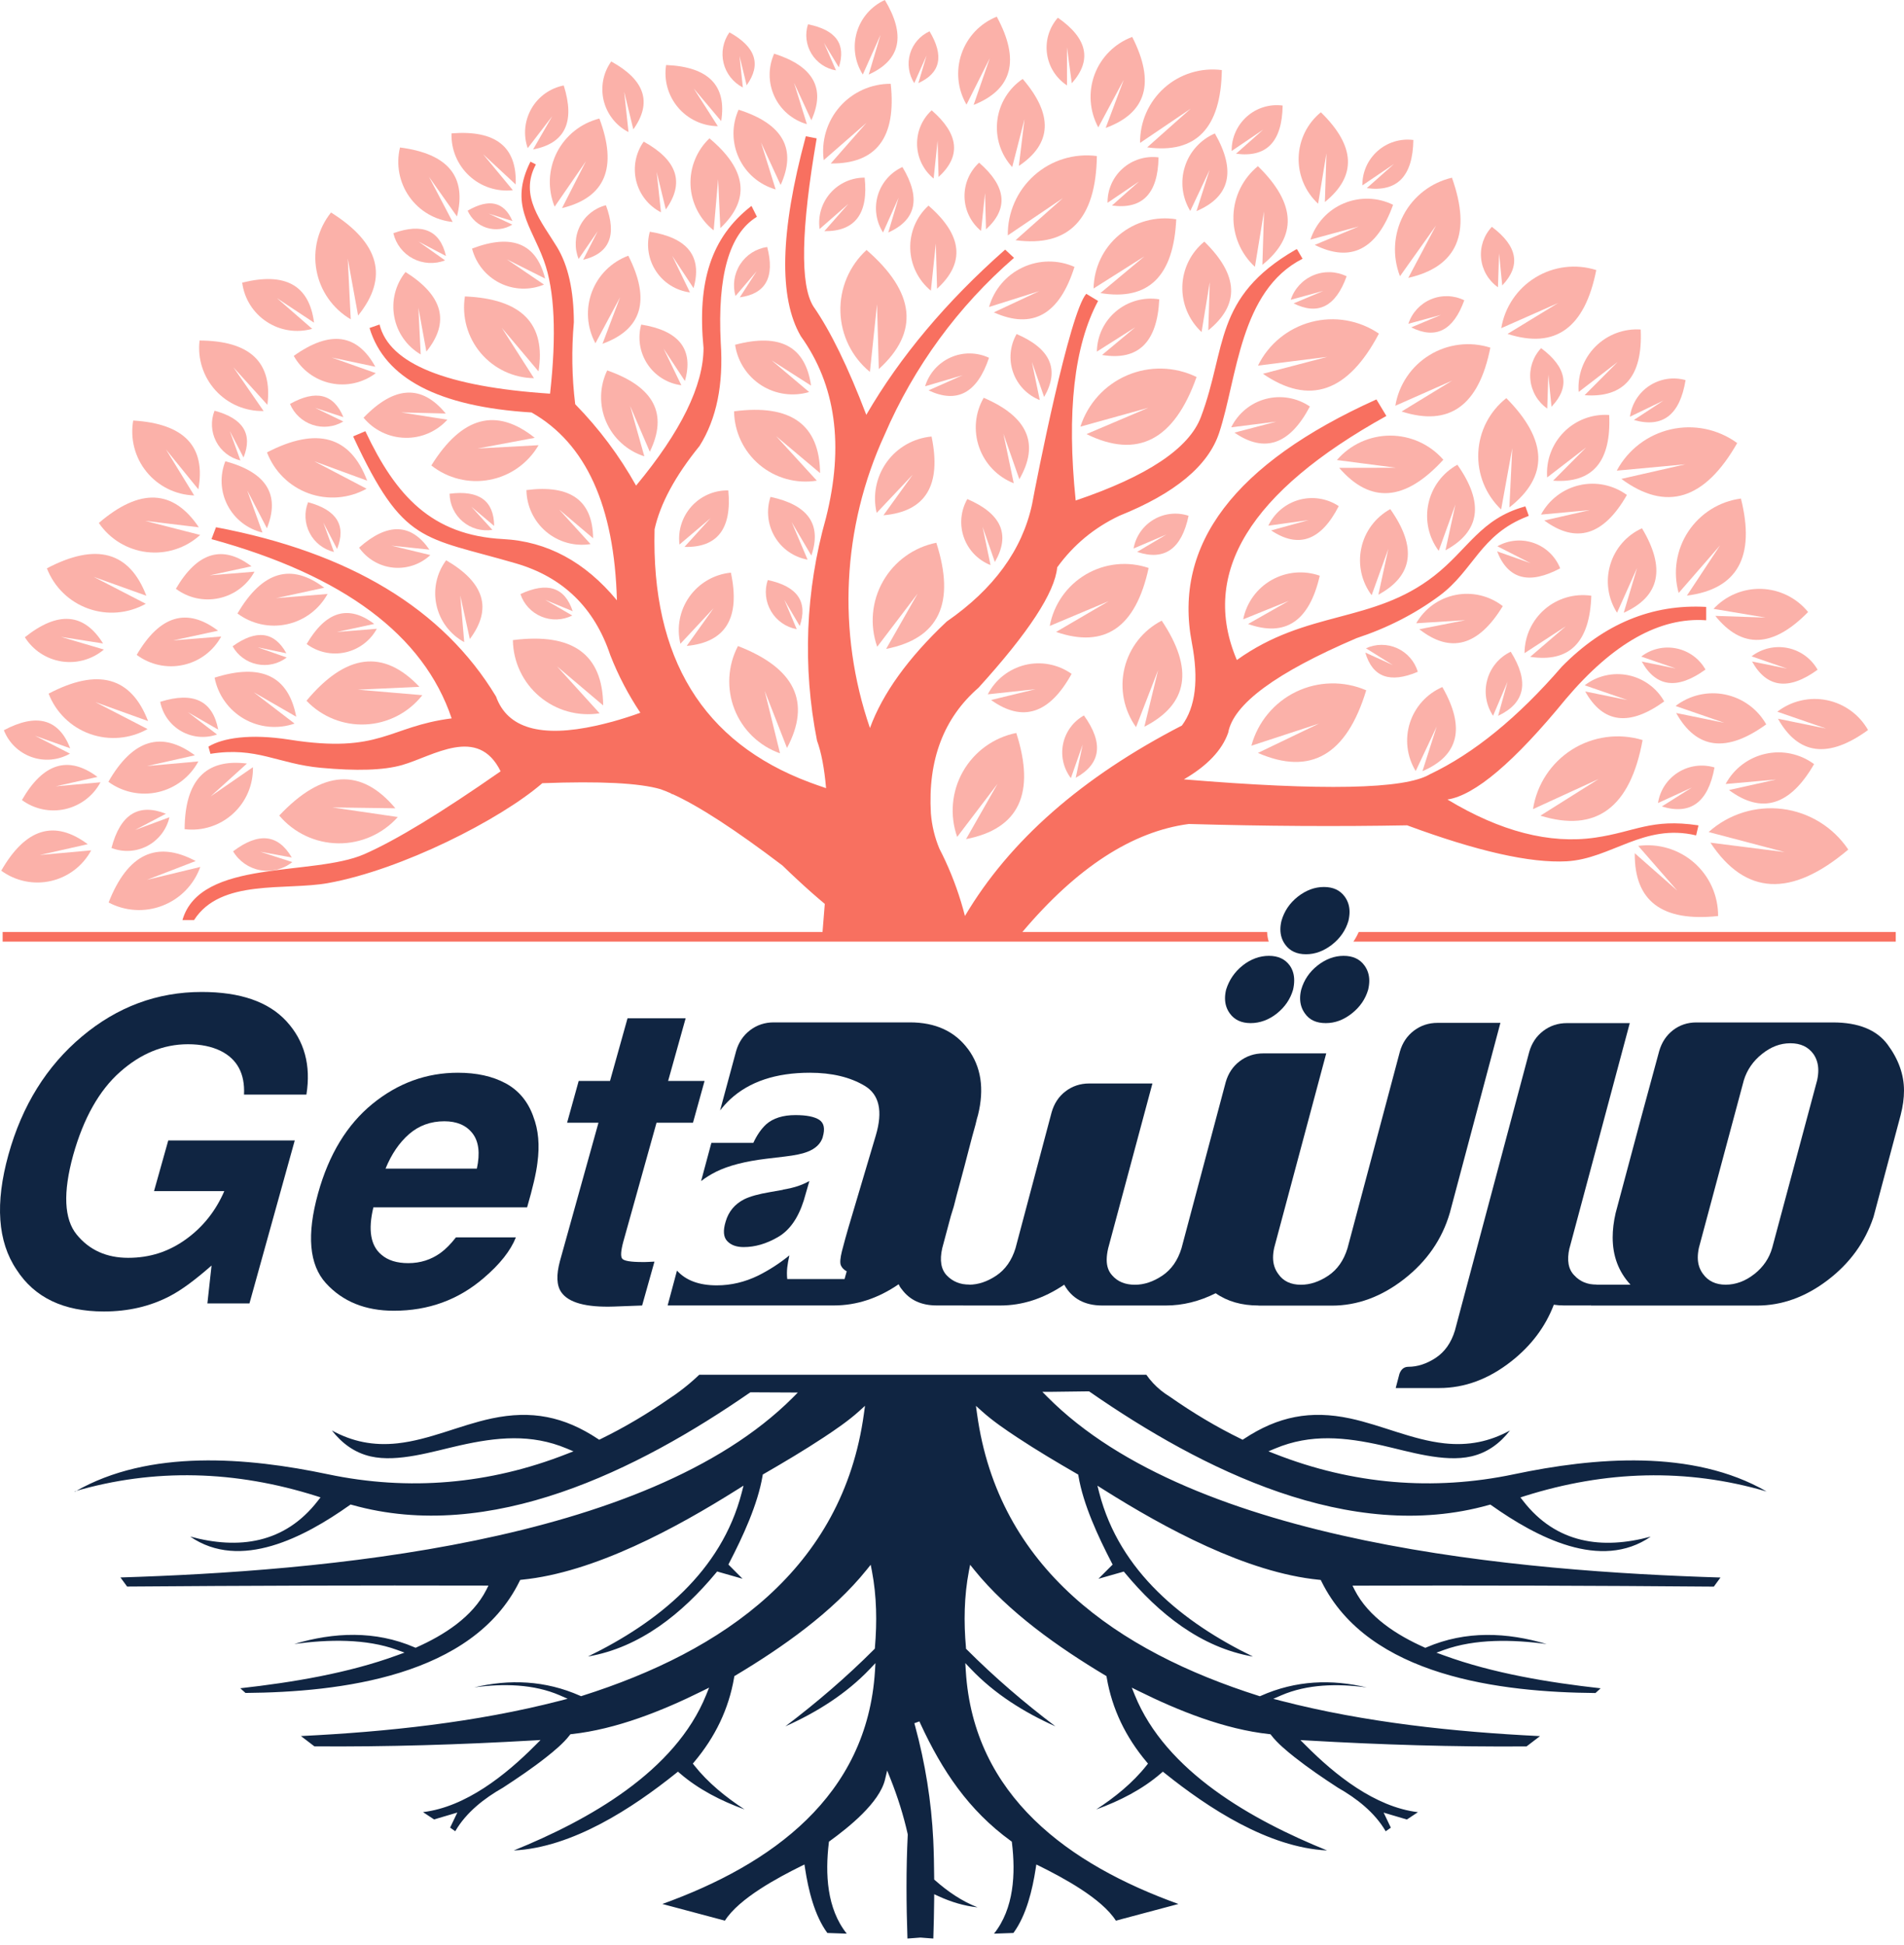 <svg width="140" height="143" viewBox="0 0 140 143" fill="none" xmlns="http://www.w3.org/2000/svg">
<path d="M92.535 95.999C91.296 95.999 90.245 95.698 89.388 95.097C88.185 95.698 86.964 95.999 85.72 95.999H81.043C79.75 95.999 78.817 95.487 78.251 94.469C76.738 95.492 75.167 95.999 73.547 95.999H70.84V94.469H71.248C71.922 94.469 72.595 94.244 73.259 93.8C73.924 93.351 74.395 92.682 74.669 91.789L77.322 81.805C77.506 81.15 77.847 80.629 78.35 80.248C78.852 79.866 79.431 79.673 80.087 79.673H84.737L81.483 91.793C81.411 92.103 81.375 92.386 81.375 92.642C81.375 93.117 81.51 93.499 81.784 93.791C82.183 94.249 82.74 94.473 83.454 94.473C84.127 94.473 84.8 94.249 85.465 93.804C86.129 93.355 86.6 92.686 86.874 91.793L90.129 79.565C90.313 78.928 90.654 78.416 91.156 78.035C91.659 77.653 92.238 77.46 92.894 77.46H97.517L93.688 91.766C93.634 92.022 93.607 92.26 93.607 92.475C93.607 92.933 93.733 93.333 93.989 93.678C94.353 94.208 94.909 94.473 95.659 94.473C96.332 94.473 97.005 94.249 97.67 93.804C98.334 93.355 98.805 92.686 99.079 91.793L102.935 77.321C103.119 76.684 103.461 76.172 103.963 75.79C104.466 75.409 105.045 75.216 105.7 75.216H110.324L106.603 89.194C106.037 91.129 104.919 92.745 103.25 94.051C101.58 95.353 99.807 96.008 97.93 96.008H92.539L92.535 95.999Z" fill="#102542"/>
<path d="M93.89 74.524C94.483 74.049 94.878 73.465 95.08 72.774C95.134 72.536 95.161 72.307 95.161 72.091C95.161 71.674 95.053 71.306 94.833 70.996C94.487 70.52 93.975 70.287 93.302 70.287C92.629 70.287 91.965 70.525 91.372 70.996C90.779 71.472 90.375 72.064 90.155 72.774C90.102 72.994 90.075 73.2 90.075 73.402C90.075 73.824 90.191 74.197 90.429 74.524C90.775 75 91.287 75.234 91.96 75.234C92.633 75.234 93.298 74.996 93.89 74.524Z" fill="#102542"/>
<path d="M97.948 69.461C98.55 68.985 98.949 68.402 99.151 67.71C99.205 67.472 99.232 67.252 99.232 67.055C99.232 66.638 99.115 66.26 98.877 65.933C98.532 65.457 98.02 65.224 97.347 65.224C96.673 65.224 96.036 65.461 95.43 65.933C94.828 66.409 94.429 67.001 94.227 67.71C94.173 67.93 94.146 68.141 94.146 68.339C94.146 68.761 94.263 69.133 94.501 69.461C94.846 69.937 95.358 70.17 96.031 70.17C96.705 70.17 97.342 69.932 97.948 69.461Z" fill="#102542"/>
<path d="M99.398 74.524C99.999 74.049 100.399 73.465 100.601 72.774C100.655 72.536 100.682 72.32 100.682 72.118C100.682 71.701 100.565 71.324 100.327 70.996C99.982 70.52 99.47 70.287 98.796 70.287C98.123 70.287 97.481 70.525 96.88 70.996C96.278 71.472 95.879 72.064 95.677 72.774C95.623 72.994 95.596 73.2 95.596 73.402C95.596 73.824 95.713 74.197 95.951 74.524C96.278 75 96.79 75.234 97.481 75.234C98.173 75.234 98.796 74.996 99.398 74.524Z" fill="#102542"/>
<path d="M115.401 91.784C115.199 92.677 115.32 93.342 115.756 93.782C116.173 94.24 116.721 94.464 117.398 94.464L116.963 95.995H114.992C114.737 95.995 114.49 95.977 114.252 95.941C113.632 97.566 112.591 98.948 111.132 100.098C109.471 101.408 107.702 102.068 105.826 102.068H102.626L102.899 101.027C103.025 100.681 103.245 100.506 103.555 100.506C104.228 100.506 104.901 100.286 105.566 99.851C106.23 99.411 106.701 98.746 106.975 97.853L112.447 77.339C112.631 76.701 112.972 76.19 113.475 75.808C113.978 75.427 114.557 75.234 115.212 75.234H119.836L117.758 83.004L115.405 91.784H115.401Z" fill="#102542"/>
<path d="M116.963 95.999V94.469H119.89C119.014 93.521 118.579 92.363 118.579 90.994C118.579 90.429 118.651 89.827 118.799 89.19C120.24 83.772 121.308 79.808 122 77.29C122.184 76.652 122.52 76.14 123.01 75.759C123.503 75.377 124.078 75.184 124.733 75.184H134.775C136.651 75.184 137.993 75.728 138.797 76.814C139.601 77.9 140 79.027 140 80.194C140 80.76 139.919 81.361 139.753 81.998L137.756 89.495C137.136 91.353 136.009 92.906 134.375 94.145C132.742 95.384 131.013 96.004 129.191 96.004H116.963V95.999ZM128.998 93.688C129.653 93.167 130.093 92.525 130.309 91.757L133.617 79.422C133.671 79.166 133.698 78.928 133.698 78.713C133.698 78.255 133.581 77.855 133.343 77.51C132.961 76.98 132.396 76.715 131.646 76.715C130.897 76.715 130.223 76.975 129.568 77.496C128.912 78.017 128.464 78.659 128.226 79.426L124.917 91.762C124.864 92.018 124.837 92.255 124.837 92.471C124.837 92.929 124.962 93.328 125.218 93.674C125.6 94.204 126.156 94.469 126.888 94.469C127.62 94.469 128.338 94.208 128.993 93.688H128.998Z" fill="#102542"/>
<path d="M17.943 80.481C18.015 78.955 17.445 77.891 16.241 77.285C15.568 76.953 14.76 76.787 13.822 76.787C12.022 76.787 10.357 77.465 8.826 78.825C7.291 80.185 6.141 82.227 5.378 84.952C4.624 87.699 4.71 89.643 5.639 90.783C6.568 91.923 7.834 92.493 9.427 92.493C11.021 92.493 12.403 92.04 13.66 91.138C14.917 90.236 15.86 89.05 16.493 87.587H11.326L12.372 83.861H21.673L18.342 95.847H15.249L15.555 93.059C14.352 94.118 13.337 94.868 12.498 95.303C11.052 96.062 9.432 96.439 7.636 96.439C4.678 96.439 2.537 95.416 1.217 93.364C-0.174 91.304 -0.372 88.485 0.62 84.912C1.626 81.294 3.426 78.398 6.025 76.217C8.624 74.035 11.56 72.944 14.832 72.944C17.669 72.944 19.747 73.663 21.067 75.103C22.387 76.544 22.876 78.34 22.53 80.49H17.938L17.943 80.481Z" fill="#102542"/>
<path d="M39.211 82.102C39.593 83.08 39.691 84.216 39.516 85.509C39.427 86.267 39.171 87.358 38.758 88.781H27.455C27.055 90.438 27.248 91.6 28.043 92.264C28.519 92.677 29.178 92.884 30.018 92.884C30.907 92.884 31.701 92.633 32.401 92.125C32.774 91.852 33.147 91.475 33.524 90.99H37.932C37.546 91.968 36.756 92.965 35.571 93.975C33.708 95.582 31.504 96.385 28.959 96.385C26.858 96.385 25.192 95.707 23.962 94.356C22.733 93.001 22.54 90.801 23.388 87.749C24.182 84.889 25.516 82.699 27.387 81.172C29.259 79.646 31.351 78.883 33.667 78.883C35.041 78.883 36.208 79.139 37.169 79.655C38.129 80.171 38.812 80.984 39.211 82.093V82.102ZM28.353 85.935H35.063C35.31 84.795 35.203 83.929 34.74 83.336C34.278 82.744 33.587 82.452 32.671 82.452C31.67 82.452 30.808 82.766 30.085 83.39C29.363 84.018 28.784 84.867 28.348 85.935H28.353Z" fill="#102542"/>
<path d="M41.698 82.56L42.551 79.485H44.854L46.142 74.879H50.415L49.127 79.485H51.807L50.954 82.56H48.274L45.837 91.286C45.653 91.964 45.621 92.386 45.747 92.552C45.873 92.718 46.375 92.803 47.255 92.803C47.385 92.803 47.525 92.803 47.673 92.794C47.821 92.79 47.969 92.781 48.122 92.772L47.215 95.999L45.15 96.076C43.094 96.147 41.801 95.793 41.267 95.016C40.926 94.522 40.895 93.759 41.173 92.727L44.005 82.56H41.703H41.698Z" fill="#102542"/>
<path d="M60.497 83.601C60.677 82.995 60.587 82.573 60.237 82.344C59.883 82.115 59.299 81.998 58.486 81.998C57.571 81.998 56.852 82.223 56.336 82.676C55.973 83.013 55.658 83.466 55.394 84.036H52.31L52.269 84.18L51.551 86.851C51.888 86.591 52.256 86.362 52.66 86.16C53.558 85.715 54.783 85.397 56.341 85.208L57.701 85.046C58.45 84.957 58.998 84.844 59.348 84.705C59.968 84.472 60.349 84.104 60.502 83.606L60.497 83.601Z" fill="#102542"/>
<path d="M57.562 87.493L56.65 87.654C55.784 87.798 55.147 87.978 54.729 88.184C54.029 88.539 53.571 89.086 53.356 89.832C53.154 90.491 53.194 90.972 53.472 91.263C53.751 91.56 54.155 91.703 54.68 91.703C55.515 91.703 56.354 91.461 57.203 90.967C58.051 90.478 58.684 89.585 59.097 88.287L59.514 86.846C59.231 86.999 58.949 87.125 58.666 87.219C58.388 87.313 58.015 87.403 57.557 87.484L57.562 87.493Z" fill="#102542"/>
<path d="M71.172 77.137C70.207 75.835 68.784 75.18 66.903 75.18H56.893C56.237 75.18 55.658 75.373 55.156 75.754C54.653 76.136 54.312 76.648 54.128 77.285L52.947 81.657C53.176 81.365 53.418 81.092 53.688 80.84C55.102 79.534 57.054 78.883 59.546 78.883C61.166 78.883 62.513 79.206 63.586 79.848C64.654 80.49 64.928 81.707 64.398 83.493L62.378 90.289C62.239 90.761 62.082 91.331 61.907 92.004C61.781 92.511 61.754 92.857 61.826 93.037C61.898 93.216 62.042 93.369 62.257 93.486L62.1 94.055H57.885C57.853 93.755 57.858 93.477 57.885 93.212C57.916 92.947 57.966 92.65 58.042 92.314C57.333 92.893 56.57 93.387 55.757 93.795C54.774 94.275 53.755 94.518 52.705 94.518C51.403 94.518 50.429 94.154 49.778 93.432L49.091 95.995H61.319C62.98 95.995 64.564 95.474 66.077 94.437C66.131 94.563 66.203 94.684 66.297 94.792C66.881 95.595 67.738 95.995 68.869 95.995H70.84L71.28 94.464C70.606 94.464 70.054 94.24 69.623 93.795C69.192 93.346 69.08 92.677 69.282 91.784L69.911 89.432C69.947 89.324 70.018 89.086 70.13 88.723C70.256 88.211 70.422 87.587 70.624 86.851C70.826 86.11 71.019 85.37 71.212 84.62C71.405 83.87 71.572 83.242 71.72 82.73C71.809 82.349 71.872 82.102 71.913 81.989C72.388 80.055 72.141 78.439 71.172 77.132V77.137Z" fill="#102542"/>
<path fill-rule="evenodd" clip-rule="evenodd" d="M5.464 109.672C11.371 107.94 17.323 108.133 23.276 110.014L23.567 110.108L23.379 110.35C20.932 113.519 17.543 113.955 13.984 112.99C17.669 115.53 22.391 113.03 25.695 110.691L25.78 110.633L25.879 110.66C36.069 113.533 46.941 108.07 55.12 102.418L55.178 102.382H55.245C56.215 102.387 57.185 102.391 58.15 102.396H58.666L58.302 102.764C47.48 113.596 23.392 115.544 8.857 115.997C9.019 116.222 9.185 116.442 9.347 116.666C18.087 116.599 26.826 116.572 35.566 116.594H35.916L35.759 116.908C34.74 118.911 32.635 120.239 30.646 121.128L30.561 121.168L30.476 121.133C27.585 119.885 24.546 120.024 21.637 120.89C24.169 120.544 26.916 120.495 29.188 121.321L29.744 121.523L29.188 121.725C25.596 123.04 21.485 123.718 17.669 124.145C17.795 124.261 17.925 124.373 18.051 124.49C24.959 124.432 34.745 123.296 38.197 116.285L38.251 116.177L38.372 116.163C43.714 115.638 49.747 112.343 54.213 109.533L54.671 109.246L54.536 109.771C53.041 115.557 48.377 119.306 43.233 121.81C47.067 121.15 50.169 118.641 52.642 115.665L52.732 115.557L52.866 115.598C53.445 115.764 54.025 115.925 54.599 116.092C54.289 115.782 53.98 115.472 53.67 115.158L53.558 115.046L53.63 114.906C54.608 113.017 55.717 110.638 56.071 108.523L56.089 108.424L56.179 108.375C57.656 107.522 59.128 106.647 60.551 105.709C61.436 105.125 62.383 104.479 63.168 103.77L63.604 103.375L63.523 103.958C61.961 115.364 53.172 121.42 42.807 124.701L42.73 124.728L42.654 124.697C40.082 123.557 37.447 123.467 34.87 124.082C37.016 123.785 39.247 123.835 41.164 124.665L41.738 124.917L41.132 125.074C34.996 126.654 28.456 127.35 22.127 127.659C22.459 127.911 22.791 128.162 23.119 128.418C28.474 128.458 33.834 128.292 39.184 127.983L39.745 127.951L39.346 128.351C37.196 130.51 34.264 132.871 31.104 133.253C31.374 133.432 31.643 133.612 31.917 133.791C32.33 133.67 32.747 133.544 33.16 133.423L33.627 133.284L33.416 133.724C33.308 133.948 33.205 134.168 33.097 134.393C33.223 134.482 33.349 134.568 33.474 134.658C34.278 133.27 35.611 132.234 36.98 131.457C38.062 130.752 39.144 130.021 40.158 129.221C40.742 128.759 41.433 128.189 41.886 127.597L41.945 127.525L42.035 127.516C45.312 127.161 48.701 125.805 51.632 124.351L52.139 124.1L51.928 124.625C49.648 130.281 43.269 133.845 37.779 136.072C42.097 135.861 46.515 132.952 49.711 130.389L49.85 130.276L49.984 130.393C51.354 131.578 53.023 132.431 54.747 133.055C53.365 132.153 52.054 131.089 51.053 129.823L50.945 129.684L51.057 129.549C52.575 127.74 53.585 125.684 53.98 123.35L53.998 123.251L54.083 123.202C57.499 121.159 61.216 118.556 63.729 115.427L64.021 115.064L64.111 115.521C64.466 117.371 64.493 119.283 64.331 121.159L64.322 121.236L64.268 121.29C62.235 123.328 60.04 125.208 57.746 126.946C60.049 125.918 62.221 124.558 63.963 122.726L64.371 122.295L64.335 122.888C63.756 132.081 56.731 137.113 48.701 140.008C50.236 140.417 51.767 140.83 53.302 141.234C54.348 139.582 57.239 138.051 58.886 137.234L59.151 137.104L59.196 137.396C59.434 138.953 59.878 140.839 60.834 142.14C61.31 142.158 61.786 142.176 62.262 142.19C60.789 140.345 60.672 137.782 60.942 135.515L60.955 135.421L61.032 135.367C62.378 134.388 64.668 132.57 65.076 130.855L65.233 130.196L65.485 130.824C66.005 132.135 66.432 133.486 66.742 134.864V134.891L66.746 134.922C66.62 137.459 66.638 140.013 66.724 142.549L67.675 142.477L68.627 142.549C68.658 141.575 68.681 140.596 68.69 139.622V139.29L68.995 139.429C69.92 139.856 70.889 140.152 71.881 140.255C70.732 139.806 69.686 139.093 68.761 138.271L68.69 138.208V138.114C68.681 137.176 68.667 136.238 68.622 135.299C68.483 132.462 68.03 129.648 67.285 126.91L67.231 126.717L67.603 126.582L67.684 126.762C69.273 130.2 71.217 133.113 74.319 135.367L74.395 135.421L74.409 135.515C74.682 137.782 74.561 140.34 73.089 142.19C73.565 142.172 74.04 142.154 74.516 142.14C75.472 140.839 75.917 138.953 76.155 137.396L76.2 137.104L76.464 137.234C78.112 138.051 80.998 139.582 82.049 141.234C83.584 140.825 85.119 140.417 86.65 140.008C78.615 137.113 71.59 132.076 71.015 122.888L70.979 122.295L71.388 122.726C73.129 124.558 75.302 125.918 77.605 126.946C75.306 125.208 73.116 123.328 71.082 121.29L71.028 121.236V121.159C70.858 119.288 70.889 117.375 71.244 115.521L71.334 115.064L71.625 115.427C74.139 118.551 77.856 121.155 81.272 123.202L81.357 123.251L81.375 123.35C81.77 125.684 82.78 127.74 84.297 129.549L84.41 129.684L84.302 129.823C83.301 131.089 81.99 132.157 80.608 133.055C82.331 132.431 84.001 131.583 85.37 130.393L85.505 130.276L85.644 130.389C88.84 132.952 93.262 135.861 97.58 136.072C92.086 133.845 85.712 130.281 83.431 124.625L83.22 124.1L83.727 124.351C86.659 125.805 90.048 127.161 93.325 127.516L93.414 127.525L93.473 127.597C93.926 128.189 94.618 128.759 95.201 129.221C96.216 130.021 97.297 130.757 98.375 131.457C99.748 132.238 101.086 133.275 101.889 134.662C102.015 134.572 102.141 134.487 102.267 134.397C102.159 134.173 102.056 133.953 101.948 133.728L101.737 133.288L102.204 133.428C102.617 133.553 103.034 133.674 103.447 133.796C103.716 133.616 103.986 133.437 104.26 133.257C101.099 132.875 98.164 130.514 96.018 128.355L95.618 127.956L96.18 127.987C101.526 128.297 106.886 128.463 112.245 128.422C112.573 128.167 112.905 127.915 113.237 127.664C106.908 127.354 100.368 126.658 94.231 125.078L93.625 124.921L94.2 124.67C96.117 123.839 98.343 123.79 100.493 124.086C97.912 123.467 95.282 123.557 92.71 124.701L92.633 124.733L92.557 124.706C82.192 121.424 73.403 115.369 71.841 103.963L71.76 103.379L72.2 103.774C72.986 104.483 73.933 105.13 74.817 105.713C76.24 106.651 77.712 107.527 79.189 108.38L79.279 108.429L79.297 108.528C79.647 110.642 80.76 113.021 81.739 114.911L81.811 115.05L81.698 115.162C81.389 115.472 81.079 115.782 80.765 116.096C81.344 115.93 81.923 115.768 82.498 115.602L82.632 115.562L82.722 115.67C85.191 118.646 88.297 121.155 92.131 121.815C86.986 119.31 82.322 115.562 80.828 109.776L80.693 109.25L81.151 109.538C85.617 112.352 91.65 115.643 96.992 116.168L97.113 116.181L97.167 116.289C100.624 123.305 110.405 124.436 117.313 124.495C117.439 124.378 117.565 124.266 117.695 124.149C113.879 123.723 109.767 123.045 106.176 121.73L105.62 121.528L106.176 121.326C108.452 120.504 111.199 120.549 113.727 120.895C110.818 120.028 107.779 119.889 104.888 121.137L104.803 121.173L104.717 121.133C102.724 120.244 100.624 118.915 99.605 116.913L99.448 116.599H99.798C108.537 116.572 117.277 116.599 126.017 116.671C126.179 116.446 126.345 116.226 126.506 116.002C111.958 115.548 87.799 113.6 77.003 102.71L76.644 102.347H77.156C78.107 102.333 79.059 102.324 80.011 102.311H80.078L80.136 102.351C88.333 108.034 99.254 113.551 109.485 110.664L109.583 110.638L109.669 110.696C112.968 113.03 117.69 115.535 121.38 112.994C117.816 113.959 114.427 113.519 111.985 110.355L111.796 110.112L112.088 110.018C118.04 108.137 123.993 107.944 129.9 109.677C124.455 106.535 117.206 107.168 111.33 108.407C105.359 109.663 99.43 109.143 93.76 106.916L93.266 106.723L93.756 106.517C96.386 105.412 98.922 105.682 101.625 106.288C103.595 106.732 106.176 107.554 108.178 107.096C109.395 106.817 110.302 106.117 111.029 105.188C109.538 106.005 107.985 106.328 106.208 106.135C103.838 105.875 101.602 104.802 99.272 104.304C96.359 103.684 93.975 104.151 91.475 105.803L91.372 105.87L91.26 105.816C89.428 104.923 87.682 103.873 86.012 102.701C85.783 102.562 85.563 102.409 85.357 102.239C84.948 101.907 84.589 101.521 84.288 101.09H51.416C50.95 101.539 50.451 101.956 49.931 102.342C49.72 102.499 49.504 102.652 49.284 102.795C47.659 103.927 45.953 104.946 44.171 105.816L44.059 105.87L43.956 105.803C41.46 104.151 39.077 103.689 36.159 104.304C33.829 104.797 31.593 105.875 29.223 106.135C27.446 106.328 25.893 106.005 24.402 105.188C25.13 106.113 26.041 106.817 27.253 107.096C29.255 107.554 31.831 106.728 33.807 106.288C36.509 105.682 39.045 105.412 41.676 106.517L42.165 106.723L41.671 106.916C36.002 109.143 30.072 109.663 24.102 108.407C18.221 107.168 10.972 106.535 5.531 109.677L5.464 109.672Z" fill="#102542"/>
<path d="M139.394 68.532H99.905C99.798 68.779 99.668 69.017 99.515 69.241H139.394V68.532Z" fill="#F87060"/>
<path d="M75.176 68.532C79.185 63.787 83.265 61.139 87.413 60.591C93.024 60.752 98.37 60.784 103.465 60.69C108.605 62.593 112.519 63.482 115.203 63.334C118.462 63.15 120.877 60.515 124.715 61.43L124.886 60.703L124.864 60.69C121.403 60.169 120.236 61.17 117.282 61.596C113.942 62.077 110.324 61.143 106.428 58.791C108.448 58.49 111.352 56.026 115.136 51.398C118.611 47.295 122.049 45.365 125.447 45.611H125.456V44.629C121.479 44.404 117.942 45.867 114.844 49.019C111.608 52.762 108.367 55.406 105.117 56.946C103.272 58.037 97.248 58.158 87.049 57.31C88.768 56.313 89.855 55.168 90.308 53.88C90.685 51.775 93.827 49.459 99.744 46.927C102.02 46.177 104.058 45.131 105.849 43.803C108.362 41.935 108.847 39.314 112.295 37.98C112.335 37.967 112.375 37.949 112.407 37.922L112.164 37.244C112.164 37.244 112.12 37.244 112.102 37.253C108.856 38.156 107.949 40.4 105.445 42.353C100.929 45.872 96.112 44.826 90.945 48.534C88.23 42.142 91.893 36.162 101.939 30.587L101.207 29.371C90.77 34.08 86.246 40.045 87.637 47.268C88.153 49.97 87.911 51.995 86.906 53.35C79.548 57.148 74.233 61.816 70.952 67.356C70.597 65.964 70.117 64.613 69.516 63.311C69.376 63.006 69.228 62.71 69.076 62.413C68.73 61.587 68.519 60.708 68.447 59.81C68.218 55.878 69.39 52.798 71.949 50.572C75.634 46.514 77.564 43.565 77.735 41.72C78.933 40.063 80.46 38.802 82.304 37.927C86.398 36.284 88.849 34.246 89.648 31.817C90.977 27.786 91.156 21.372 95.776 19.028L95.367 18.324C95.322 18.333 95.282 18.351 95.241 18.373C89.208 21.879 90.214 25.596 88.302 30.664C87.431 32.975 84.36 35.022 79.095 36.804C78.426 30.318 78.974 25.425 80.742 22.13L79.871 21.605C78.628 23.028 76.209 35.309 75.885 37.096C75.158 40.445 73.066 43.313 69.61 45.706C66.773 48.381 64.897 50.994 63.967 53.534C61.539 46.482 61.925 38.766 65.036 31.988C67.19 26.983 70.445 22.53 74.561 18.961L73.915 18.36C73.915 18.36 73.897 18.369 73.888 18.373C69.587 22.171 66.189 26.215 63.698 30.506C62.36 26.992 61.063 24.334 59.806 22.53C58.819 20.954 58.899 16.838 60.049 10.176L59.258 10.019C59.241 10.051 59.232 10.086 59.223 10.127C57.36 17.053 57.248 21.915 58.882 24.72C61.458 28.311 62.073 32.769 60.731 38.093C59.227 43.421 58.998 49.032 60.075 54.464C60.394 55.334 60.614 56.497 60.74 57.956C60.286 57.803 59.887 57.664 59.528 57.529C51.686 54.594 47.884 48.395 48.131 38.919C48.544 37.047 49.643 35.004 51.439 32.791C52.687 30.807 53.203 28.28 52.996 25.205C52.745 20.281 53.62 17.201 55.623 15.963C55.632 15.954 55.645 15.944 55.654 15.935L55.259 15.146C55.259 15.146 55.223 15.168 55.205 15.181C52.301 17.462 51.255 20.698 51.731 25.591C51.722 28.361 50.07 31.736 46.77 35.709C45.55 33.523 44.046 31.512 42.295 29.725C42.048 27.723 42.017 25.703 42.196 23.692C42.187 21.358 41.774 19.513 40.957 18.166C39.853 16.344 38.143 14.423 39.404 12.093L39.005 11.887C37.42 15.038 39.068 16.6 40.001 19.19C40.782 21.345 40.93 24.599 40.446 28.949C32.797 28.442 28.617 26.745 27.908 23.863L27.172 24.119C28.285 27.836 32.253 29.909 39.086 30.331C43.085 32.603 45.177 37.208 45.361 44.144C43.018 41.311 40.23 39.812 36.998 39.641C31.737 39.367 29.107 36.45 26.88 31.741C26.876 31.732 26.867 31.718 26.862 31.709L25.973 32.087C25.982 32.118 25.991 32.149 26.005 32.176C29.686 40.068 31.077 39.43 37.936 41.428C41.393 42.438 43.709 44.687 44.876 48.179C45.478 49.719 46.223 51.115 47.085 52.412C46.407 52.659 45.724 52.874 45.029 53.068C44.975 53.081 44.925 53.094 44.872 53.108C44.539 53.198 44.207 53.279 43.871 53.355C39.772 54.266 37.308 53.557 36.473 51.218C32.586 44.777 25.718 40.624 15.882 38.77L15.55 39.646H15.555C25.26 42.308 31.149 46.702 33.209 52.825C28.537 53.422 28.007 55.447 21.291 54.392C18.365 53.934 16.358 54.271 15.326 54.904L15.474 55.433C18.872 54.886 20.43 56.174 23.603 56.461C26.193 56.699 28.195 56.65 29.573 56.255C31.845 55.604 35.14 53.323 36.81 56.717C32.455 59.756 29.12 61.785 26.795 62.808C23.011 64.469 14.72 63.114 13.414 67.661H14.266C16.224 64.591 20.977 65.506 24.128 64.936C29.533 63.958 36.774 60.277 39.876 57.592C44.122 57.431 47.017 57.579 48.566 58.032C48.799 58.113 49.046 58.212 49.307 58.328C49.361 58.36 49.41 58.391 49.459 58.423L49.428 58.382C51.367 59.258 54.069 61.013 57.539 63.648C57.916 64.016 58.284 64.366 58.644 64.698C59.348 65.354 60.017 65.942 60.646 66.467C60.596 67.131 60.542 67.818 60.48 68.532H0.194V69.241H93.289C93.217 69.017 93.181 68.779 93.168 68.532H75.181H75.176Z" fill="#F87060"/>
<path opacity="0.54" fill-rule="evenodd" clip-rule="evenodd" d="M120.455 62.203C121.941 62.001 123.445 62.454 124.572 63.441C125.698 64.429 126.34 65.861 126.331 67.36C122.206 67.8 120.164 66.26 120.204 62.741C122.282 64.573 123.324 65.488 123.324 65.488C121.412 63.298 120.455 62.198 120.455 62.198V62.203Z" fill="#F87060"/>
<path opacity="0.54" fill-rule="evenodd" clip-rule="evenodd" d="M125.636 61.184C127.112 59.859 129.092 59.24 131.063 59.487C133.033 59.734 134.797 60.824 135.902 62.472C131.714 66.018 128.333 65.847 125.766 61.965C129.402 62.427 131.22 62.656 131.22 62.656C127.498 61.677 125.636 61.184 125.636 61.184Z" fill="#F87060"/>
<path opacity="0.54" fill-rule="evenodd" clip-rule="evenodd" d="M126.888 57.646C127.494 56.52 128.558 55.712 129.806 55.433C131.054 55.15 132.36 55.429 133.388 56.187C131.624 59.253 129.541 59.886 127.13 58.095C129.438 57.579 130.587 57.323 130.587 57.323C128.118 57.543 126.884 57.651 126.884 57.651L126.888 57.646Z" fill="#F87060"/>
<path opacity="0.54" fill-rule="evenodd" clip-rule="evenodd" d="M121.91 59.056C122.053 58.122 122.592 57.301 123.391 56.798C124.19 56.295 125.164 56.165 126.067 56.434C125.6 58.997 124.307 59.953 122.193 59.303C123.665 58.378 124.401 57.911 124.401 57.911C122.74 58.674 121.91 59.051 121.91 59.051V59.056Z" fill="#F87060"/>
<path opacity="0.54" fill-rule="evenodd" clip-rule="evenodd" d="M112.721 59.5C112.999 57.691 114.045 56.098 115.589 55.119C117.134 54.145 119.028 53.889 120.779 54.419C119.872 59.392 117.367 61.246 113.264 59.98C116.124 58.185 117.551 57.283 117.551 57.283C114.328 58.76 112.717 59.5 112.717 59.5H112.721Z" fill="#F87060"/>
<path opacity="0.54" fill-rule="evenodd" clip-rule="evenodd" d="M116.523 50.392C117.43 49.692 118.597 49.423 119.715 49.651C120.837 49.88 121.807 50.581 122.368 51.577C119.805 53.436 117.87 53.193 116.559 50.846C118.633 51.267 119.665 51.478 119.665 51.478C117.569 50.756 116.519 50.392 116.519 50.392H116.523Z" fill="#F87060"/>
<path opacity="0.54" fill-rule="evenodd" clip-rule="evenodd" d="M123.203 51.914C124.235 51.119 125.564 50.81 126.843 51.07C128.122 51.33 129.227 52.129 129.869 53.265C126.951 55.384 124.742 55.105 123.248 52.43C125.609 52.91 126.789 53.153 126.789 53.153C124.397 52.327 123.203 51.914 123.203 51.914Z" fill="#F87060"/>
<path opacity="0.54" fill-rule="evenodd" clip-rule="evenodd" d="M130.69 52.331C131.723 51.537 133.051 51.227 134.331 51.487C135.61 51.748 136.714 52.547 137.356 53.683C134.438 55.801 132.23 55.523 130.735 52.852C133.096 53.332 134.277 53.575 134.277 53.575C131.884 52.749 130.69 52.336 130.69 52.336V52.331Z" fill="#F87060"/>
<path opacity="0.54" fill-rule="evenodd" clip-rule="evenodd" d="M128.791 48.264C129.545 47.685 130.511 47.461 131.444 47.65C132.378 47.838 133.177 48.422 133.648 49.248C131.521 50.792 129.914 50.59 128.827 48.642C130.546 48.992 131.408 49.167 131.408 49.167C129.667 48.565 128.796 48.264 128.796 48.264H128.791Z" fill="#F87060"/>
<path opacity="0.54" fill-rule="evenodd" clip-rule="evenodd" d="M120.684 48.278C121.416 47.712 122.354 47.497 123.261 47.681C124.168 47.865 124.949 48.431 125.402 49.234C123.337 50.733 121.771 50.536 120.716 48.646C122.386 48.987 123.225 49.158 123.225 49.158C121.533 48.574 120.684 48.282 120.684 48.282V48.278Z" fill="#F87060"/>
<path opacity="0.54" fill-rule="evenodd" clip-rule="evenodd" d="M125.99 44.777C126.897 43.798 128.185 43.259 129.523 43.304C130.856 43.349 132.109 43.969 132.948 45.005C130.362 47.641 128.087 47.735 126.125 45.288C128.589 45.374 129.824 45.414 129.824 45.414C127.27 44.988 125.995 44.772 125.995 44.772L125.99 44.777Z" fill="#F87060"/>
<path opacity="0.54" fill-rule="evenodd" clip-rule="evenodd" d="M123.432 43.609C123.001 42.07 123.257 40.422 124.136 39.089C125.016 37.756 126.43 36.867 128.01 36.661C129.083 40.943 127.759 43.322 124.038 43.798C125.663 41.338 126.475 40.104 126.475 40.104C124.446 42.442 123.427 43.609 123.427 43.609H123.432Z" fill="#F87060"/>
<path opacity="0.54" fill-rule="evenodd" clip-rule="evenodd" d="M118.898 45.055C118.229 44.009 118.045 42.721 118.4 41.531C118.75 40.337 119.603 39.358 120.734 38.847C122.498 41.791 122.053 43.865 119.392 45.059C120.047 42.86 120.375 41.76 120.375 41.76C119.392 43.96 118.898 45.059 118.898 45.059V45.055Z" fill="#F87060"/>
<path opacity="0.54" fill-rule="evenodd" clip-rule="evenodd" d="M112.097 48.031C112.102 46.788 112.645 45.611 113.587 44.799C114.53 43.987 115.778 43.627 117.008 43.807C116.896 47.241 115.396 48.736 112.515 48.3C114.256 46.806 115.127 46.056 115.127 46.056C113.107 47.371 112.097 48.031 112.097 48.031Z" fill="#F87060"/>
<path opacity="0.54" fill-rule="evenodd" clip-rule="evenodd" d="M104.093 56.695C103.447 55.635 103.29 54.347 103.667 53.162C104.044 51.977 104.915 51.016 106.055 50.522C107.761 53.503 107.276 55.563 104.592 56.708C105.288 54.522 105.638 53.427 105.638 53.427C104.61 55.608 104.098 56.695 104.098 56.695H104.093Z" fill="#F87060"/>
<path opacity="0.54" fill-rule="evenodd" clip-rule="evenodd" d="M109.785 52.637C109.265 51.856 109.107 50.886 109.359 49.984C109.606 49.077 110.239 48.327 111.083 47.923C112.461 50.123 112.151 51.694 110.158 52.637C110.62 50.967 110.849 50.127 110.849 50.127C110.14 51.802 109.781 52.641 109.781 52.641L109.785 52.637Z" fill="#F87060"/>
<path opacity="0.54" fill-rule="evenodd" clip-rule="evenodd" d="M92.014 54.832C92.485 53.094 93.688 51.649 95.304 50.868C96.925 50.087 98.805 50.047 100.457 50.76C99.016 55.519 96.364 57.054 92.494 55.366C95.488 53.925 96.987 53.207 96.987 53.207C93.675 54.293 92.014 54.836 92.014 54.836V54.832Z" fill="#F87060"/>
<path opacity="0.54" fill-rule="evenodd" clip-rule="evenodd" d="M104.134 45.831C104.753 44.75 105.808 43.991 107.029 43.749C108.25 43.506 109.516 43.807 110.499 44.57C108.708 47.51 106.661 48.076 104.363 46.271C106.621 45.827 107.747 45.603 107.747 45.603C105.337 45.755 104.134 45.831 104.134 45.831Z" fill="#F87060"/>
<path opacity="0.54" fill-rule="evenodd" clip-rule="evenodd" d="M110.1 40.171C110.917 39.704 111.891 39.619 112.779 39.929C113.664 40.238 114.373 40.921 114.719 41.791C112.429 43.013 110.881 42.595 110.082 40.544C111.716 41.118 112.537 41.41 112.537 41.41C110.917 40.584 110.104 40.171 110.104 40.171H110.1Z" fill="#F87060"/>
<path opacity="0.54" fill-rule="evenodd" clip-rule="evenodd" d="M100.435 47.672C101.167 47.335 102.006 47.335 102.738 47.667C103.47 48 104.022 48.633 104.251 49.4C102.204 50.267 100.92 49.8 100.39 47.986C101.741 48.601 102.415 48.906 102.415 48.906C101.095 48.08 100.431 47.667 100.431 47.667L100.435 47.672Z" fill="#F87060"/>
<path opacity="0.54" fill-rule="evenodd" clip-rule="evenodd" d="M113.309 37.841C113.893 36.746 114.925 35.956 116.137 35.678C117.349 35.399 118.619 35.664 119.625 36.396C117.924 39.381 115.899 40.005 113.551 38.272C115.791 37.765 116.909 37.509 116.909 37.509C114.512 37.729 113.309 37.841 113.309 37.841Z" fill="#F87060"/>
<path opacity="0.54" fill-rule="evenodd" clip-rule="evenodd" d="M118.88 34.609C119.701 33.07 121.147 31.965 122.844 31.575C124.545 31.184 126.327 31.552 127.736 32.58C125.348 36.769 122.511 37.644 119.217 35.215C122.359 34.502 123.925 34.142 123.925 34.142C120.559 34.452 118.875 34.609 118.875 34.609H118.88Z" fill="#F87060"/>
<path opacity="0.54" fill-rule="evenodd" clip-rule="evenodd" d="M119.849 30.641C119.975 29.712 120.496 28.877 121.281 28.365C122.067 27.849 123.037 27.696 123.939 27.952C123.521 30.515 122.255 31.489 120.137 30.884C121.587 29.932 122.314 29.456 122.314 29.456C120.675 30.246 119.854 30.641 119.854 30.641H119.849Z" fill="#F87060"/>
<path opacity="0.54" fill-rule="evenodd" clip-rule="evenodd" d="M113.762 35.112C113.668 33.873 114.117 32.657 114.992 31.772C115.868 30.888 117.08 30.43 118.323 30.515C118.48 33.949 117.107 35.556 114.198 35.346C115.818 33.716 116.626 32.904 116.626 32.904C114.719 34.376 113.762 35.108 113.762 35.108V35.112Z" fill="#F87060"/>
<path opacity="0.54" fill-rule="evenodd" clip-rule="evenodd" d="M110.373 37.46C109.238 36.378 108.623 34.852 108.699 33.281C108.771 31.709 109.525 30.251 110.759 29.276C113.816 32.365 113.893 35.04 110.984 37.312C111.123 34.412 111.195 32.962 111.195 32.962C110.652 35.961 110.378 37.46 110.378 37.46H110.373Z" fill="#F87060"/>
<path opacity="0.54" fill-rule="evenodd" clip-rule="evenodd" d="M105.79 40.508C105.045 39.516 104.767 38.245 105.032 37.029C105.292 35.812 106.069 34.775 107.159 34.174C109.139 36.979 108.847 39.08 106.284 40.467C106.773 38.223 107.016 37.101 107.016 37.101C106.199 39.367 105.79 40.499 105.79 40.499V40.508Z" fill="#F87060"/>
<path opacity="0.54" fill-rule="evenodd" clip-rule="evenodd" d="M100.857 43.771C100.112 42.779 99.834 41.509 100.098 40.292C100.359 39.076 101.135 38.039 102.226 37.437C104.206 40.243 103.914 42.344 101.351 43.731C101.84 41.486 102.082 40.364 102.082 40.364C101.265 42.631 100.857 43.767 100.857 43.767V43.771Z" fill="#F87060"/>
<path opacity="0.54" fill-rule="evenodd" clip-rule="evenodd" d="M91.412 45.54C91.655 44.323 92.413 43.268 93.495 42.653C94.577 42.038 95.87 41.922 97.041 42.335C96.274 45.683 94.519 46.864 91.772 45.885C93.769 44.75 94.766 44.184 94.766 44.184C92.535 45.091 91.417 45.54 91.417 45.54H91.412Z" fill="#F87060"/>
<path opacity="0.54" fill-rule="evenodd" clip-rule="evenodd" d="M93.257 38.658C93.702 37.725 94.528 37.033 95.52 36.755C96.516 36.481 97.58 36.647 98.437 37.217C97.136 39.758 95.484 40.355 93.468 39.004C95.309 38.497 96.224 38.245 96.224 38.245C94.24 38.519 93.248 38.658 93.248 38.658H93.257Z" fill="#F87060"/>
<path opacity="0.54" fill-rule="evenodd" clip-rule="evenodd" d="M98.298 33.833C99.277 32.697 100.704 32.037 102.208 32.033C103.712 32.028 105.139 32.675 106.127 33.806C103.326 36.872 100.776 37.069 98.469 34.403C101.243 34.398 102.63 34.394 102.63 34.394C99.744 34.017 98.298 33.828 98.298 33.828V33.833Z" fill="#F87060"/>
<path opacity="0.54" fill-rule="evenodd" clip-rule="evenodd" d="M116.079 28.828C115.984 27.589 116.433 26.368 117.309 25.488C118.184 24.608 119.401 24.146 120.639 24.231C120.797 27.665 119.423 29.272 116.514 29.061C118.135 27.432 118.943 26.619 118.943 26.619C117.035 28.091 116.079 28.823 116.079 28.823V28.828Z" fill="#F87060"/>
<path opacity="0.54" fill-rule="evenodd" clip-rule="evenodd" d="M113.763 30.04C113.062 29.546 112.613 28.774 112.528 27.921C112.443 27.068 112.73 26.224 113.318 25.6C115.212 27.019 115.468 28.455 114.081 29.909C113.924 28.338 113.848 27.548 113.848 27.548C113.794 29.205 113.767 30.035 113.767 30.035L113.763 30.04Z" fill="#F87060"/>
<path opacity="0.54" fill-rule="evenodd" clip-rule="evenodd" d="M102.599 29.838C102.854 28.289 103.775 26.924 105.117 26.107C106.455 25.286 108.089 25.088 109.583 25.564C108.744 29.829 106.571 31.391 103.061 30.26C105.539 28.747 106.778 27.988 106.778 27.988C103.99 29.223 102.599 29.838 102.599 29.838Z" fill="#F87060"/>
<path opacity="0.54" fill-rule="evenodd" clip-rule="evenodd" d="M110.387 24.132C110.643 22.584 111.563 21.219 112.905 20.402C114.243 19.581 115.877 19.383 117.372 19.859C116.532 24.123 114.36 25.685 110.849 24.554C113.327 23.041 114.566 22.283 114.566 22.283C111.778 23.517 110.387 24.132 110.387 24.132Z" fill="#F87060"/>
<path opacity="0.54" fill-rule="evenodd" clip-rule="evenodd" d="M110.14 21.12C109.44 20.626 108.991 19.854 108.906 19.001C108.82 18.148 109.108 17.305 109.696 16.681C111.59 18.099 111.846 19.536 110.459 20.99C110.302 19.419 110.225 18.629 110.225 18.629C110.171 20.285 110.144 21.116 110.144 21.116L110.14 21.12Z" fill="#F87060"/>
<path opacity="0.54" fill-rule="evenodd" clip-rule="evenodd" d="M90.532 31.418C91.04 30.39 91.965 29.627 93.073 29.335C94.182 29.043 95.363 29.245 96.314 29.892C94.837 32.697 92.988 33.339 90.77 31.813C92.822 31.274 93.845 31.005 93.845 31.005C91.637 31.283 90.532 31.422 90.532 31.422V31.418Z" fill="#F87060"/>
<path opacity="0.54" fill-rule="evenodd" clip-rule="evenodd" d="M92.499 26.884C93.275 25.299 94.703 24.132 96.409 23.679C98.114 23.226 99.932 23.54 101.391 24.532C99.12 28.85 96.274 29.833 92.862 27.485C96.013 26.655 97.594 26.242 97.594 26.242C94.2 26.673 92.503 26.884 92.503 26.884H92.499Z" fill="#F87060"/>
<path opacity="0.54" fill-rule="evenodd" clip-rule="evenodd" d="M103.555 23.814C103.82 23.001 104.426 22.341 105.216 22.009C106.006 21.677 106.899 21.704 107.667 22.081C106.868 24.307 105.57 24.972 103.77 24.074C105.229 23.463 105.956 23.154 105.956 23.154C104.354 23.589 103.555 23.809 103.555 23.809V23.814Z" fill="#F87060"/>
<path opacity="0.54" fill-rule="evenodd" clip-rule="evenodd" d="M94.905 22.049C95.169 21.237 95.775 20.577 96.566 20.245C97.356 19.913 98.249 19.94 99.016 20.317C98.218 22.543 96.92 23.207 95.12 22.31C96.579 21.699 97.306 21.39 97.306 21.39C95.704 21.825 94.905 22.045 94.905 22.045V22.049Z" fill="#F87060"/>
<path opacity="0.54" fill-rule="evenodd" clip-rule="evenodd" d="M102.94 20.312C102.37 18.849 102.464 17.206 103.196 15.819C103.927 14.427 105.229 13.426 106.76 13.067C108.219 17.161 107.146 19.616 103.55 20.433C104.906 17.866 105.588 16.586 105.588 16.586C103.824 19.069 102.94 20.312 102.94 20.312Z" fill="#F87060"/>
<path opacity="0.54" fill-rule="evenodd" clip-rule="evenodd" d="M96.355 17.619C96.75 16.416 97.643 15.442 98.81 14.953C99.977 14.463 101.297 14.499 102.433 15.06C101.252 18.351 99.331 19.334 96.673 18.009C98.828 17.107 99.905 16.654 99.905 16.654C97.54 17.3 96.355 17.619 96.355 17.619Z" fill="#F87060"/>
<path opacity="0.54" fill-rule="evenodd" clip-rule="evenodd" d="M100.175 13.637C100.161 12.672 100.565 11.752 101.288 11.11C102.006 10.468 102.967 10.172 103.923 10.293C103.882 12.955 102.742 14.136 100.498 13.835C101.827 12.654 102.495 12.062 102.495 12.062C100.947 13.107 100.175 13.633 100.175 13.633V13.637Z" fill="#F87060"/>
<path opacity="0.54" fill-rule="evenodd" clip-rule="evenodd" d="M96.925 14.984C95.973 14.109 95.452 12.865 95.488 11.572C95.529 10.28 96.121 9.072 97.122 8.255C99.676 10.746 99.775 12.946 97.418 14.854C97.495 12.47 97.531 11.276 97.531 11.276C97.127 13.745 96.92 14.984 96.92 14.984H96.925Z" fill="#F87060"/>
<path opacity="0.54" fill-rule="evenodd" clip-rule="evenodd" d="M92.274 19.621C91.228 18.66 90.654 17.291 90.694 15.868C90.735 14.45 91.394 13.117 92.494 12.219C95.304 14.961 95.412 17.381 92.822 19.477C92.903 16.856 92.943 15.54 92.943 15.54C92.499 18.261 92.274 19.616 92.274 19.616V19.621Z" fill="#F87060"/>
<path opacity="0.54" fill-rule="evenodd" clip-rule="evenodd" d="M88.355 24.419C87.417 23.553 86.901 22.323 86.937 21.048C86.973 19.773 87.565 18.575 88.553 17.767C91.08 20.231 91.179 22.404 88.845 24.289C88.916 21.933 88.952 20.752 88.952 20.752C88.553 23.194 88.351 24.415 88.351 24.415L88.355 24.419Z" fill="#F87060"/>
<path opacity="0.54" fill-rule="evenodd" clip-rule="evenodd" d="M79.441 31.373C79.988 29.676 81.24 28.298 82.879 27.598C84.517 26.897 86.38 26.942 87.983 27.723C86.34 32.369 83.642 33.77 79.889 31.92C82.919 30.632 84.437 29.986 84.437 29.986C81.106 30.91 79.441 31.373 79.441 31.373Z" fill="#F87060"/>
<path opacity="0.54" fill-rule="evenodd" clip-rule="evenodd" d="M80.653 25.852C80.67 24.702 81.187 23.62 82.071 22.884C82.951 22.148 84.109 21.829 85.24 22.009C85.092 25.178 83.691 26.543 81.034 26.103C82.659 24.743 83.476 24.065 83.476 24.065C81.595 25.255 80.657 25.852 80.657 25.852H80.653Z" fill="#F87060"/>
<path opacity="0.54" fill-rule="evenodd" clip-rule="evenodd" d="M80.41 21.215C80.437 19.693 81.119 18.256 82.286 17.282C83.454 16.304 84.984 15.882 86.488 16.124C86.295 20.326 84.437 22.135 80.913 21.551C83.072 19.751 84.149 18.849 84.149 18.849C81.658 20.429 80.41 21.215 80.41 21.215Z" fill="#F87060"/>
<path opacity="0.54" fill-rule="evenodd" clip-rule="evenodd" d="M87.52 15.514C86.923 14.535 86.775 13.345 87.125 12.25C87.471 11.155 88.279 10.266 89.329 9.813C90.905 12.564 90.456 14.468 87.978 15.523C88.62 13.503 88.943 12.493 88.943 12.493C87.996 14.504 87.52 15.514 87.52 15.514Z" fill="#F87060"/>
<path opacity="0.54" fill-rule="evenodd" clip-rule="evenodd" d="M90.564 11.101C90.55 10.136 90.959 9.216 91.677 8.574C92.395 7.932 93.356 7.636 94.312 7.761C94.272 10.423 93.132 11.604 90.887 11.303C92.216 10.118 92.885 9.53 92.885 9.53C91.336 10.576 90.564 11.101 90.564 11.101Z" fill="#F87060"/>
<path opacity="0.54" fill-rule="evenodd" clip-rule="evenodd" d="M83.831 10.513C83.808 8.969 84.459 7.492 85.613 6.459C86.766 5.432 88.311 4.956 89.841 5.153C89.774 9.427 87.947 11.321 84.351 10.836C86.484 8.937 87.552 7.99 87.552 7.99C85.07 9.669 83.831 10.508 83.831 10.508V10.513Z" fill="#F87060"/>
<path opacity="0.54" fill-rule="evenodd" clip-rule="evenodd" d="M81.438 14.916C81.425 13.951 81.829 13.031 82.551 12.389C83.269 11.747 84.235 11.451 85.186 11.572C85.146 14.234 84.006 15.415 81.761 15.114C83.09 13.934 83.759 13.341 83.759 13.341C82.21 14.387 81.438 14.912 81.438 14.912V14.916Z" fill="#F87060"/>
<path opacity="0.54" fill-rule="evenodd" clip-rule="evenodd" d="M74.103 17.309C74.081 15.626 74.79 14.019 76.047 12.897C77.304 11.774 78.983 11.258 80.653 11.474C80.581 16.129 78.588 18.189 74.673 17.664C76.999 15.599 78.157 14.566 78.157 14.566C75.454 16.393 74.103 17.309 74.103 17.309Z" fill="#F87060"/>
<path opacity="0.54" fill-rule="evenodd" clip-rule="evenodd" d="M72.725 22.57C73.089 21.291 73.986 20.231 75.194 19.666C76.397 19.1 77.788 19.087 79.005 19.625C77.901 23.136 75.926 24.249 73.075 22.97C75.302 21.928 76.415 21.407 76.415 21.407C73.955 22.184 72.721 22.575 72.721 22.575L72.725 22.57Z" fill="#F87060"/>
<path opacity="0.54" fill-rule="evenodd" clip-rule="evenodd" d="M72.137 16.982C71.392 16.371 70.948 15.469 70.921 14.504C70.894 13.539 71.284 12.614 71.993 11.963C74.004 13.709 74.175 15.343 72.501 16.865C72.451 15.087 72.429 14.194 72.429 14.194C72.231 16.052 72.137 16.982 72.137 16.982Z" fill="#F87060"/>
<path opacity="0.54" fill-rule="evenodd" clip-rule="evenodd" d="M76.455 29.42C75.535 29.057 74.821 28.311 74.494 27.382C74.166 26.448 74.26 25.421 74.75 24.563C77.259 25.64 77.932 27.185 76.774 29.191C76.173 27.468 75.872 26.61 75.872 26.61C76.262 28.486 76.455 29.425 76.455 29.425V29.42Z" fill="#F87060"/>
<path opacity="0.54" fill-rule="evenodd" clip-rule="evenodd" d="M74.534 35.534C73.345 35.063 72.42 34.102 71.998 32.895C71.572 31.687 71.693 30.358 72.33 29.25C75.58 30.646 76.451 32.639 74.952 35.238C74.171 33.007 73.78 31.893 73.78 31.893C74.283 34.322 74.539 35.534 74.539 35.534H74.534Z" fill="#F87060"/>
<path opacity="0.54" fill-rule="evenodd" clip-rule="evenodd" d="M72.833 41.554C71.913 41.19 71.199 40.445 70.871 39.516C70.543 38.582 70.638 37.554 71.127 36.697C73.636 37.774 74.314 39.318 73.151 41.325C72.55 39.601 72.249 38.739 72.249 38.739C72.64 40.615 72.833 41.554 72.833 41.554Z" fill="#F87060"/>
<path opacity="0.54" fill-rule="evenodd" clip-rule="evenodd" d="M64.501 47.56C63.94 45.966 64.093 44.211 64.928 42.743C65.763 41.275 67.19 40.243 68.847 39.911C70.274 44.355 69.044 46.958 65.157 47.717C66.701 45.006 67.473 43.65 67.473 43.65C65.494 46.258 64.501 47.56 64.501 47.56Z" fill="#F87060"/>
<path opacity="0.54" fill-rule="evenodd" clip-rule="evenodd" d="M64.461 37.716C64.156 36.423 64.425 35.063 65.197 33.985C65.969 32.908 67.177 32.221 68.497 32.1C69.242 35.691 68.061 37.621 64.959 37.891C66.391 35.902 67.109 34.91 67.109 34.91C65.345 36.782 64.461 37.716 64.461 37.716Z" fill="#F87060"/>
<path opacity="0.54" fill-rule="evenodd" clip-rule="evenodd" d="M68.021 28.41C68.308 27.463 68.99 26.691 69.893 26.287C70.795 25.883 71.827 25.892 72.721 26.309C71.854 28.899 70.373 29.698 68.277 28.706C69.942 27.966 70.777 27.593 70.777 27.593C68.941 28.136 68.021 28.406 68.021 28.406V28.41Z" fill="#F87060"/>
<path opacity="0.54" fill-rule="evenodd" clip-rule="evenodd" d="M70.382 61.547C69.821 59.953 69.973 58.198 70.808 56.73C71.643 55.263 73.071 54.23 74.727 53.898C76.155 58.342 74.925 60.946 71.033 61.704C72.577 58.993 73.349 57.637 73.349 57.637C71.37 60.245 70.377 61.547 70.377 61.547H70.382Z" fill="#F87060"/>
<path opacity="0.54" fill-rule="evenodd" clip-rule="evenodd" d="M72.631 51.057C73.188 49.975 74.189 49.189 75.369 48.897C76.55 48.61 77.802 48.848 78.794 49.553C77.169 52.498 75.194 53.139 72.873 51.474C75.059 50.944 76.15 50.679 76.15 50.679C73.802 50.931 72.631 51.057 72.631 51.057Z" fill="#F87060"/>
<path opacity="0.54" fill-rule="evenodd" clip-rule="evenodd" d="M83.53 53.467C82.632 52.21 82.322 50.621 82.686 49.122C83.05 47.618 84.046 46.348 85.42 45.639C87.799 49.189 87.377 51.788 84.145 53.44C84.818 50.666 85.155 49.279 85.155 49.279C84.073 52.075 83.53 53.472 83.53 53.472V53.467Z" fill="#F87060"/>
<path opacity="0.54" fill-rule="evenodd" clip-rule="evenodd" d="M78.745 57.224C78.197 56.506 77.986 55.586 78.17 54.697C78.354 53.813 78.915 53.05 79.701 52.61C81.16 54.639 80.958 56.169 79.099 57.193C79.441 55.559 79.611 54.742 79.611 54.742C79.032 56.394 78.74 57.224 78.74 57.224H78.745Z" fill="#F87060"/>
<path opacity="0.54" fill-rule="evenodd" clip-rule="evenodd" d="M77.187 46.029C77.483 44.44 78.453 43.057 79.849 42.236C81.245 41.419 82.924 41.244 84.459 41.765C83.512 46.137 81.245 47.703 77.654 46.469C80.235 44.961 81.523 44.206 81.523 44.206C78.632 45.419 77.187 46.029 77.187 46.029Z" fill="#F87060"/>
<path opacity="0.54" fill-rule="evenodd" clip-rule="evenodd" d="M83.35 40.337C83.507 39.448 84.046 38.672 84.823 38.209C85.599 37.747 86.537 37.644 87.395 37.927C86.883 40.373 85.622 41.257 83.611 40.584C85.047 39.731 85.765 39.305 85.765 39.305C84.154 39.996 83.346 40.337 83.346 40.337H83.35Z" fill="#F87060"/>
<path opacity="0.54" fill-rule="evenodd" clip-rule="evenodd" d="M80.76 9.373C80.109 8.174 80.011 6.751 80.486 5.476C80.962 4.202 81.972 3.192 83.252 2.716C84.957 6.078 84.306 8.309 81.299 9.409C82.183 7.052 82.628 5.871 82.628 5.871C81.38 8.201 80.756 9.368 80.756 9.368L80.76 9.373Z" fill="#F87060"/>
<path opacity="0.54" fill-rule="evenodd" clip-rule="evenodd" d="M74.422 12.282C73.578 11.357 73.183 10.109 73.331 8.866C73.479 7.622 74.162 6.504 75.198 5.804C77.452 8.43 77.358 10.562 74.916 12.201C75.194 9.902 75.333 8.758 75.333 8.758C74.727 11.11 74.426 12.286 74.426 12.286L74.422 12.282Z" fill="#F87060"/>
<path opacity="0.54" fill-rule="evenodd" clip-rule="evenodd" d="M78.457 6.28C77.649 5.75 77.115 4.902 76.985 3.946C76.855 2.99 77.147 2.029 77.784 1.302C79.97 2.824 80.311 4.431 78.808 6.123C78.57 4.359 78.453 3.479 78.453 3.479C78.453 5.346 78.457 6.28 78.457 6.28Z" fill="#F87060"/>
<path opacity="0.54" fill-rule="evenodd" clip-rule="evenodd" d="M68.447 21.376C67.518 20.613 66.966 19.486 66.93 18.288C66.894 17.085 67.383 15.931 68.272 15.119C70.781 17.296 70.988 19.334 68.901 21.232C68.842 19.015 68.811 17.902 68.811 17.902C68.568 20.218 68.447 21.376 68.447 21.376Z" fill="#F87060"/>
<path opacity="0.54" fill-rule="evenodd" clip-rule="evenodd" d="M63.967 27.351C62.634 26.26 61.844 24.644 61.795 22.925C61.745 21.206 62.446 19.549 63.716 18.382C67.312 21.502 67.612 24.424 64.618 27.14C64.533 23.962 64.488 22.373 64.488 22.373C64.138 25.694 63.963 27.351 63.963 27.351H63.967Z" fill="#F87060"/>
<path opacity="0.54" fill-rule="evenodd" clip-rule="evenodd" d="M60.264 16.838C60.134 15.882 60.421 14.921 61.059 14.194C61.696 13.471 62.612 13.058 63.577 13.063C63.864 15.711 62.877 17.022 60.614 16.999C61.79 15.662 62.378 14.993 62.378 14.993C60.973 16.223 60.269 16.838 60.269 16.838H60.264Z" fill="#F87060"/>
<path opacity="0.54" fill-rule="evenodd" clip-rule="evenodd" d="M64.932 17.098C64.412 16.286 64.273 15.289 64.546 14.364C64.82 13.44 65.48 12.681 66.355 12.282C67.725 14.566 67.379 16.173 65.314 17.098C65.821 15.392 66.073 14.54 66.073 14.54C65.309 16.245 64.928 17.098 64.928 17.098H64.932Z" fill="#F87060"/>
<path opacity="0.54" fill-rule="evenodd" clip-rule="evenodd" d="M60.569 11.779C60.376 10.36 60.807 8.924 61.75 7.847C62.697 6.769 64.062 6.154 65.494 6.163C65.92 10.104 64.448 12.057 61.086 12.021C62.836 10.033 63.707 9.036 63.707 9.036C61.611 10.868 60.565 11.779 60.565 11.779H60.569Z" fill="#F87060"/>
<path opacity="0.54" fill-rule="evenodd" clip-rule="evenodd" d="M68.649 13.13C67.904 12.52 67.46 11.617 67.433 10.652C67.406 9.687 67.796 8.762 68.505 8.111C70.517 9.858 70.683 11.492 69.013 13.013C68.963 11.236 68.941 10.347 68.941 10.347C68.743 12.205 68.649 13.134 68.649 13.134V13.13Z" fill="#F87060"/>
<path opacity="0.54" fill-rule="evenodd" clip-rule="evenodd" d="M67.222 6.109C66.813 5.467 66.701 4.682 66.916 3.95C67.132 3.219 67.653 2.622 68.349 2.303C69.43 4.107 69.156 5.378 67.527 6.109C67.927 4.763 68.129 4.085 68.129 4.085C67.527 5.432 67.226 6.109 67.226 6.109H67.222Z" fill="#F87060"/>
<path opacity="0.54" fill-rule="evenodd" clip-rule="evenodd" d="M63.442 5.481C62.85 4.556 62.693 3.425 63.002 2.37C63.312 1.32 64.066 0.453 65.063 0C66.62 2.599 66.225 4.426 63.877 5.481C64.452 3.542 64.744 2.568 64.744 2.568C63.877 4.507 63.442 5.481 63.442 5.481Z" fill="#F87060"/>
<path opacity="0.54" fill-rule="evenodd" clip-rule="evenodd" d="M59.326 9.13C58.271 8.825 57.4 8.084 56.942 7.088C56.48 6.091 56.475 4.947 56.924 3.946C59.811 4.866 60.722 6.5 59.658 8.843C58.81 7.003 58.383 6.087 58.383 6.087C59.016 8.116 59.33 9.13 59.33 9.13H59.326Z" fill="#F87060"/>
<path opacity="0.54" fill-rule="evenodd" clip-rule="evenodd" d="M61.471 5.176C60.722 5.05 60.062 4.601 59.667 3.95C59.272 3.299 59.178 2.509 59.411 1.787C61.476 2.2 62.23 3.254 61.678 4.951C60.946 3.748 60.583 3.147 60.583 3.147C61.175 4.498 61.471 5.176 61.471 5.176Z" fill="#F87060"/>
<path opacity="0.54" fill-rule="evenodd" clip-rule="evenodd" d="M71.064 7.689C70.404 6.554 70.274 5.189 70.701 3.95C71.127 2.711 72.07 1.715 73.291 1.225C75.019 4.417 74.449 6.581 71.59 7.716C72.379 5.427 72.779 4.278 72.779 4.278C71.639 6.554 71.069 7.689 71.069 7.689H71.064Z" fill="#F87060"/>
<path opacity="0.54" fill-rule="evenodd" clip-rule="evenodd" d="M57.028 13.929C55.838 13.588 54.85 12.744 54.33 11.617C53.809 10.495 53.8 9.198 54.307 8.067C57.571 9.108 58.603 10.953 57.4 13.601C56.439 11.523 55.959 10.482 55.959 10.482C56.673 12.775 57.032 13.925 57.032 13.925L57.028 13.929Z" fill="#F87060"/>
<path opacity="0.54" fill-rule="evenodd" clip-rule="evenodd" d="M59.496 28.828C58.307 29.178 57.023 28.998 55.982 28.334C54.936 27.665 54.231 26.579 54.051 25.353C57.364 24.473 59.227 25.474 59.636 28.356C57.705 27.122 56.74 26.502 56.74 26.502C58.576 28.051 59.496 28.828 59.496 28.828Z" fill="#F87060"/>
<path opacity="0.54" fill-rule="evenodd" clip-rule="evenodd" d="M60.057 35.346C58.554 35.588 57.019 35.161 55.851 34.183C54.684 33.204 53.998 31.768 53.975 30.246C58.15 29.698 60.26 31.216 60.3 34.789C58.145 32.98 57.068 32.073 57.068 32.073C59.061 34.255 60.057 35.341 60.057 35.341V35.346Z" fill="#F87060"/>
<path opacity="0.54" fill-rule="evenodd" clip-rule="evenodd" d="M59.38 41.154C58.37 40.97 57.486 40.355 56.965 39.466C56.444 38.582 56.332 37.514 56.655 36.539C59.434 37.132 60.435 38.573 59.658 40.853C58.693 39.215 58.213 38.398 58.213 38.398C58.989 40.234 59.38 41.15 59.38 41.15V41.154Z" fill="#F87060"/>
<path opacity="0.54" fill-rule="evenodd" clip-rule="evenodd" d="M57.355 55.397C55.824 54.854 54.599 53.674 54.006 52.156C53.414 50.644 53.508 48.947 54.262 47.506C58.455 49.131 59.658 51.631 57.867 55.002C56.776 52.206 56.228 50.805 56.228 50.805C56.978 53.867 57.355 55.397 57.355 55.397Z" fill="#F87060"/>
<path opacity="0.54" fill-rule="evenodd" clip-rule="evenodd" d="M58.585 46.267C57.795 46.123 57.104 45.639 56.695 44.947C56.287 44.251 56.197 43.416 56.453 42.653C58.63 43.116 59.416 44.242 58.805 46.033C58.051 44.75 57.674 44.112 57.674 44.112C58.284 45.549 58.585 46.271 58.585 46.271V46.267Z" fill="#F87060"/>
<path opacity="0.54" fill-rule="evenodd" clip-rule="evenodd" d="M50.029 47.335C49.738 46.141 49.98 44.88 50.694 43.874C51.407 42.873 52.521 42.227 53.742 42.11C54.451 45.437 53.365 47.232 50.492 47.497C51.811 45.647 52.471 44.723 52.471 44.723C50.842 46.469 50.029 47.34 50.029 47.34V47.335Z" fill="#F87060"/>
<path opacity="0.54" fill-rule="evenodd" clip-rule="evenodd" d="M49.962 40.036C49.836 39.017 50.164 37.994 50.851 37.231C51.542 36.468 52.525 36.041 53.553 36.064C53.818 38.892 52.741 40.279 50.33 40.216C51.605 38.806 52.242 38.106 52.242 38.106C50.721 39.394 49.962 40.041 49.962 40.041V40.036Z" fill="#F87060"/>
<path opacity="0.54" fill-rule="evenodd" clip-rule="evenodd" d="M47.376 33.554C46.12 33.155 45.096 32.23 44.571 31.018C44.046 29.806 44.077 28.428 44.647 27.238C48.095 28.442 49.136 30.435 47.78 33.218C46.815 30.978 46.335 29.856 46.335 29.856C47.031 32.32 47.376 33.55 47.376 33.55V33.554Z" fill="#F87060"/>
<path opacity="0.54" fill-rule="evenodd" clip-rule="evenodd" d="M50.097 28.329C49.078 28.195 48.171 27.629 47.605 26.772C47.04 25.914 46.874 24.859 47.148 23.867C49.949 24.316 51.021 25.699 50.361 28.015C49.316 26.435 48.795 25.64 48.795 25.64C49.661 27.432 50.097 28.325 50.097 28.325V28.329Z" fill="#F87060"/>
<path opacity="0.54" fill-rule="evenodd" clip-rule="evenodd" d="M43.781 25.241C43.152 24.078 43.058 22.705 43.52 21.47C43.983 20.236 44.961 19.262 46.2 18.804C47.848 22.063 47.215 24.222 44.301 25.281C45.163 23.001 45.594 21.861 45.594 21.861C44.382 24.119 43.781 25.245 43.781 25.245V25.241Z" fill="#F87060"/>
<path opacity="0.54" fill-rule="evenodd" clip-rule="evenodd" d="M50.73 21.502C49.711 21.367 48.804 20.802 48.238 19.944C47.673 19.091 47.507 18.032 47.78 17.04C50.581 17.489 51.654 18.871 50.995 21.188C49.949 19.608 49.428 18.813 49.428 18.813C50.294 20.604 50.73 21.497 50.73 21.497V21.502Z" fill="#F87060"/>
<path opacity="0.54" fill-rule="evenodd" clip-rule="evenodd" d="M52.476 16.941C51.457 16.133 50.837 14.925 50.775 13.628C50.716 12.331 51.223 11.07 52.166 10.172C54.922 12.479 55.187 14.683 52.965 16.775C52.857 14.373 52.803 13.175 52.803 13.175C52.584 15.689 52.476 16.941 52.476 16.941Z" fill="#F87060"/>
<path opacity="0.54" fill-rule="evenodd" clip-rule="evenodd" d="M48.597 15.608C47.686 15.141 47.022 14.297 46.779 13.301C46.537 12.304 46.734 11.249 47.331 10.414C49.814 11.783 50.357 13.444 48.956 15.401C48.508 13.561 48.283 12.641 48.283 12.641C48.494 14.62 48.602 15.608 48.602 15.608H48.597Z" fill="#F87060"/>
<path opacity="0.54" fill-rule="evenodd" clip-rule="evenodd" d="M42.546 19.042C42.228 18.256 42.264 17.367 42.65 16.609C43.036 15.85 43.731 15.298 44.553 15.092C45.374 17.296 44.818 18.633 42.879 19.105C43.592 17.704 43.947 17.004 43.947 17.004C43.013 18.36 42.546 19.042 42.546 19.042Z" fill="#F87060"/>
<path opacity="0.54" fill-rule="evenodd" clip-rule="evenodd" d="M54.083 21.776C53.854 20.985 53.975 20.133 54.424 19.437C54.873 18.741 55.596 18.279 56.413 18.162C56.987 20.37 56.314 21.605 54.397 21.865C55.223 20.586 55.636 19.944 55.636 19.944C54.599 21.161 54.078 21.771 54.078 21.771L54.083 21.776Z" fill="#F87060"/>
<path opacity="0.54" fill-rule="evenodd" clip-rule="evenodd" d="M54.621 6.433C53.908 6.064 53.392 5.409 53.203 4.633C53.014 3.856 53.172 3.034 53.634 2.379C55.573 3.447 55.995 4.745 54.9 6.271C54.55 4.835 54.375 4.116 54.375 4.116C54.541 5.66 54.621 6.433 54.621 6.433Z" fill="#F87060"/>
<path opacity="0.54" fill-rule="evenodd" clip-rule="evenodd" d="M52.776 9.279C51.645 9.265 50.577 8.758 49.85 7.896C49.123 7.034 48.804 5.894 48.979 4.781C52.099 4.911 53.45 6.289 53.028 8.906C51.681 7.308 51.012 6.509 51.012 6.509C52.193 8.354 52.781 9.279 52.781 9.279H52.776Z" fill="#F87060"/>
<path opacity="0.54" fill-rule="evenodd" clip-rule="evenodd" d="M46.214 9.714C45.303 9.247 44.638 8.403 44.391 7.407C44.149 6.41 44.346 5.355 44.944 4.52C47.43 5.889 47.969 7.55 46.568 9.512C46.12 7.672 45.895 6.747 45.895 6.747C46.106 8.726 46.214 9.714 46.214 9.714Z" fill="#F87060"/>
<path opacity="0.54" fill-rule="evenodd" clip-rule="evenodd" d="M40.782 15.199C40.257 13.907 40.32 12.452 40.948 11.209C41.581 9.965 42.721 9.059 44.073 8.717C45.424 12.331 44.508 14.526 41.325 15.303C42.497 13.009 43.081 11.86 43.081 11.86C41.545 14.086 40.782 15.199 40.782 15.199Z" fill="#F87060"/>
<path opacity="0.54" fill-rule="evenodd" clip-rule="evenodd" d="M38.803 10.895C38.466 9.929 38.569 8.87 39.077 7.986C39.584 7.101 40.45 6.482 41.451 6.284C42.3 8.973 41.55 10.54 39.198 10.989C40.14 9.355 40.607 8.542 40.607 8.542C39.404 10.114 38.803 10.895 38.803 10.895Z" fill="#F87060"/>
<path opacity="0.54" fill-rule="evenodd" clip-rule="evenodd" d="M39.265 27.809C37.752 27.791 36.329 27.117 35.351 25.964C34.377 24.81 33.95 23.293 34.184 21.798C38.358 21.973 40.158 23.809 39.597 27.31C37.797 25.178 36.899 24.11 36.899 24.11C38.475 26.579 39.265 27.813 39.265 27.813V27.809Z" fill="#F87060"/>
<path opacity="0.54" fill-rule="evenodd" clip-rule="evenodd" d="M40.001 20.927C38.951 21.363 37.766 21.318 36.751 20.811C35.737 20.303 34.992 19.378 34.709 18.279C37.645 17.161 39.436 17.897 40.082 20.483C38.206 19.54 37.267 19.069 37.267 19.069C39.09 20.308 40.001 20.927 40.001 20.927Z" fill="#F87060"/>
<path opacity="0.54" fill-rule="evenodd" clip-rule="evenodd" d="M30.929 26.062C29.91 25.461 29.201 24.451 28.99 23.288C28.774 22.126 29.075 20.927 29.816 20.003C32.586 21.744 33.097 23.692 31.351 25.852C30.956 23.701 30.763 22.628 30.763 22.628C30.875 24.918 30.934 26.062 30.934 26.062H30.929Z" fill="#F87060"/>
<path opacity="0.54" fill-rule="evenodd" clip-rule="evenodd" d="M32.729 19.145C31.962 19.446 31.1 19.396 30.368 19.015C29.636 18.633 29.111 17.951 28.923 17.148C31.068 16.38 32.361 16.941 32.792 18.826C31.445 18.117 30.772 17.762 30.772 17.762C32.078 18.687 32.729 19.15 32.729 19.15V19.145Z" fill="#F87060"/>
<path opacity="0.54" fill-rule="evenodd" clip-rule="evenodd" d="M33.281 16.322C32.002 16.196 30.839 15.518 30.099 14.468C29.358 13.417 29.107 12.098 29.412 10.845C32.94 11.299 34.336 12.991 33.6 15.918C32.231 13.974 31.544 13.004 31.544 13.004C32.702 15.213 33.281 16.317 33.281 16.317V16.322Z" fill="#F87060"/>
<path opacity="0.54" fill-rule="evenodd" clip-rule="evenodd" d="M37.712 13.987C36.54 14.117 35.369 13.732 34.502 12.928C33.636 12.124 33.16 10.989 33.2 9.808C36.45 9.548 38.026 10.8 37.918 13.565C36.32 12.084 35.521 11.339 35.521 11.339C36.98 13.103 37.707 13.983 37.707 13.983L37.712 13.987Z" fill="#F87060"/>
<path opacity="0.54" fill-rule="evenodd" clip-rule="evenodd" d="M37.676 16.515C37.115 16.865 36.428 16.95 35.795 16.753C35.162 16.555 34.651 16.093 34.386 15.491C35.966 14.575 37.066 14.827 37.681 16.254C36.513 15.891 35.93 15.707 35.93 15.707C37.092 16.245 37.676 16.519 37.676 16.519V16.515Z" fill="#F87060"/>
<path opacity="0.54" fill-rule="evenodd" clip-rule="evenodd" d="M25.785 23.477C24.465 22.7 23.545 21.385 23.271 19.881C22.993 18.373 23.383 16.82 24.34 15.626C27.926 17.879 28.59 20.407 26.332 23.203C25.825 20.42 25.569 19.024 25.569 19.024C25.718 21.991 25.789 23.477 25.789 23.477H25.785Z" fill="#F87060"/>
<path opacity="0.54" fill-rule="evenodd" clip-rule="evenodd" d="M22.952 24.182C21.812 24.5 20.591 24.312 19.604 23.656C18.616 23.006 17.961 21.96 17.808 20.784C20.982 19.994 22.741 20.977 23.092 23.728C21.269 22.521 20.358 21.919 20.358 21.919C22.086 23.423 22.952 24.177 22.952 24.177V24.182Z" fill="#F87060"/>
<path opacity="0.54" fill-rule="evenodd" clip-rule="evenodd" d="M27.63 27.441C26.687 28.154 25.48 28.428 24.326 28.181C23.168 27.939 22.176 27.203 21.601 26.17C24.263 24.271 26.261 24.536 27.598 26.969C25.462 26.516 24.393 26.291 24.393 26.291C26.557 27.055 27.634 27.441 27.634 27.441H27.63Z" fill="#F87060"/>
<path opacity="0.54" fill-rule="evenodd" clip-rule="evenodd" d="M32.895 30.861C32.101 31.736 30.965 32.226 29.78 32.194C28.599 32.167 27.486 31.629 26.732 30.717C28.999 28.361 31.014 28.258 32.774 30.408C30.588 30.354 29.497 30.327 29.497 30.327C31.764 30.681 32.895 30.861 32.895 30.861Z" fill="#F87060"/>
<path opacity="0.54" fill-rule="evenodd" clip-rule="evenodd" d="M39.597 32.742C38.821 34.071 37.51 35 35.997 35.283C34.484 35.57 32.922 35.184 31.715 34.228C33.964 30.614 36.495 29.936 39.319 32.194C36.527 32.719 35.126 32.98 35.126 32.98C38.107 32.818 39.597 32.737 39.597 32.737V32.742Z" fill="#F87060"/>
<path opacity="0.54" fill-rule="evenodd" clip-rule="evenodd" d="M43.422 40.009C42.255 40.194 41.06 39.861 40.158 39.098C39.256 38.335 38.726 37.217 38.708 36.037C41.954 35.624 43.583 36.804 43.61 39.583C41.94 38.173 41.11 37.464 41.11 37.464C42.65 39.161 43.422 40.009 43.422 40.009Z" fill="#F87060"/>
<path opacity="0.54" fill-rule="evenodd" clip-rule="evenodd" d="M36.208 38.964C35.427 39.085 34.628 38.865 34.026 38.353C33.42 37.841 33.07 37.096 33.057 36.306C35.225 36.028 36.32 36.822 36.334 38.676C35.216 37.734 34.659 37.262 34.659 37.262C35.692 38.398 36.208 38.968 36.208 38.968V38.964Z" fill="#F87060"/>
<path opacity="0.54" fill-rule="evenodd" clip-rule="evenodd" d="M44.095 52.453C42.511 52.7 40.899 52.251 39.673 51.218C38.448 50.186 37.734 48.673 37.712 47.07C42.106 46.509 44.319 48.112 44.351 51.873C42.089 49.961 40.962 49.005 40.962 49.005C43.049 51.303 44.095 52.457 44.095 52.457V52.453Z" fill="#F87060"/>
<path opacity="0.54" fill-rule="evenodd" clip-rule="evenodd" d="M42.08 45.261C41.37 45.616 40.544 45.648 39.813 45.342C39.081 45.041 38.515 44.435 38.268 43.686C40.252 42.761 41.532 43.183 42.111 44.947C40.76 44.386 40.086 44.108 40.086 44.108C41.415 44.875 42.08 45.261 42.08 45.261Z" fill="#F87060"/>
<path opacity="0.54" fill-rule="evenodd" clip-rule="evenodd" d="M34.134 47.219C33.093 46.653 32.352 45.665 32.096 44.512C31.84 43.358 32.096 42.151 32.806 41.199C35.633 42.842 36.212 44.772 34.547 46.99C34.076 44.857 33.842 43.789 33.842 43.789C34.035 46.074 34.134 47.219 34.134 47.219Z" fill="#F87060"/>
<path opacity="0.54" fill-rule="evenodd" clip-rule="evenodd" d="M31.647 40.813C30.911 41.504 29.906 41.841 28.9 41.738C27.895 41.634 26.983 41.096 26.404 40.27C28.501 38.416 30.224 38.465 31.576 40.418C29.717 40.22 28.788 40.126 28.788 40.126C30.696 40.584 31.647 40.817 31.647 40.817V40.813Z" fill="#F87060"/>
<path opacity="0.54" fill-rule="evenodd" clip-rule="evenodd" d="M24.555 40.589C23.787 40.404 23.132 39.897 22.768 39.192C22.405 38.492 22.36 37.666 22.652 36.93C24.766 37.5 25.475 38.645 24.784 40.368C24.11 39.071 23.774 38.425 23.774 38.425C24.295 39.866 24.555 40.589 24.555 40.589Z" fill="#F87060"/>
<path opacity="0.54" fill-rule="evenodd" clip-rule="evenodd" d="M26.956 35.938C25.646 36.665 24.088 36.786 22.683 36.275C21.278 35.763 20.165 34.663 19.631 33.267C23.307 31.364 25.762 32.06 26.997 35.346C24.402 34.394 23.101 33.918 23.101 33.918C25.673 35.265 26.956 35.938 26.956 35.938Z" fill="#F87060"/>
<path opacity="0.54" fill-rule="evenodd" clip-rule="evenodd" d="M17.678 33.86C16.91 33.676 16.255 33.168 15.891 32.464C15.528 31.763 15.483 30.937 15.775 30.201C17.884 30.771 18.598 31.916 17.907 33.64C17.233 32.342 16.897 31.696 16.897 31.696C17.418 33.137 17.678 33.86 17.678 33.86Z" fill="#F87060"/>
<path opacity="0.54" fill-rule="evenodd" clip-rule="evenodd" d="M19.298 39.161C18.194 38.896 17.261 38.169 16.735 37.163C16.21 36.158 16.152 34.973 16.569 33.918C19.595 34.735 20.614 36.378 19.626 38.847C18.661 36.988 18.176 36.059 18.176 36.059C18.926 38.129 19.298 39.161 19.298 39.161Z" fill="#F87060"/>
<path opacity="0.54" fill-rule="evenodd" clip-rule="evenodd" d="M19.384 30.224C18.042 30.255 16.749 29.703 15.847 28.706C14.944 27.71 14.513 26.372 14.675 25.039C18.392 25.061 20.053 26.637 19.662 29.77C17.997 27.93 17.162 27.01 17.162 27.01C18.643 29.155 19.384 30.228 19.384 30.228V30.224Z" fill="#F87060"/>
<path opacity="0.54" fill-rule="evenodd" clip-rule="evenodd" d="M25.242 30.996C24.564 31.4 23.742 31.494 22.988 31.243C22.239 30.996 21.628 30.435 21.323 29.703C23.231 28.635 24.541 28.962 25.251 30.677C23.864 30.219 23.168 29.99 23.168 29.99C24.55 30.659 25.237 30.991 25.237 30.991L25.242 30.996Z" fill="#F87060"/>
<path opacity="0.54" fill-rule="evenodd" clip-rule="evenodd" d="M14.275 36.432C12.915 36.387 11.64 35.758 10.778 34.699C9.917 33.644 9.562 32.266 9.795 30.924C13.553 31.153 15.151 32.836 14.585 35.983C13.001 34.03 12.206 33.052 12.206 33.052C13.589 35.305 14.275 36.427 14.275 36.427V36.432Z" fill="#F87060"/>
<path opacity="0.54" fill-rule="evenodd" clip-rule="evenodd" d="M14.715 39.341C13.651 40.31 12.22 40.768 10.792 40.597C9.365 40.427 8.076 39.646 7.268 38.456C10.285 35.866 12.736 35.969 14.621 38.775C11.982 38.461 10.662 38.299 10.662 38.299C13.364 38.99 14.715 39.336 14.715 39.336V39.341Z" fill="#F87060"/>
<path opacity="0.54" fill-rule="evenodd" clip-rule="evenodd" d="M18.71 42.043C18.167 43.039 17.216 43.749 16.107 43.987C14.998 44.229 13.84 43.978 12.933 43.295C14.518 40.589 16.367 40.036 18.491 41.643C16.444 42.088 15.42 42.308 15.42 42.308C17.611 42.128 18.706 42.038 18.706 42.038L18.71 42.043Z" fill="#F87060"/>
<path opacity="0.54" fill-rule="evenodd" clip-rule="evenodd" d="M24.088 43.672C23.464 44.812 22.373 45.63 21.103 45.903C19.833 46.182 18.504 45.89 17.462 45.113C19.28 42.007 21.404 41.374 23.841 43.219C21.494 43.726 20.317 43.982 20.317 43.982C22.831 43.776 24.088 43.677 24.088 43.677V43.672Z" fill="#F87060"/>
<path opacity="0.54" fill-rule="evenodd" clip-rule="evenodd" d="M27.711 46.231C27.226 47.12 26.377 47.757 25.385 47.973C24.393 48.188 23.361 47.964 22.548 47.358C23.962 44.938 25.619 44.444 27.518 45.881C25.686 46.276 24.77 46.473 24.77 46.473C26.732 46.312 27.711 46.236 27.711 46.236V46.231Z" fill="#F87060"/>
<path opacity="0.54" fill-rule="evenodd" clip-rule="evenodd" d="M31.05 51.124C30.04 52.408 28.519 53.193 26.885 53.27C25.251 53.35 23.662 52.713 22.535 51.528C25.435 48.053 28.2 47.712 30.839 50.504C27.818 50.644 26.31 50.715 26.31 50.715C29.47 50.985 31.05 51.119 31.05 51.119V51.124Z" fill="#F87060"/>
<path opacity="0.54" fill-rule="evenodd" clip-rule="evenodd" d="M21.66 53.207C20.43 53.633 19.078 53.508 17.947 52.861C16.821 52.215 16.026 51.106 15.779 49.831C19.209 48.745 21.211 49.705 21.781 52.704C19.698 51.505 18.657 50.904 18.657 50.904C20.659 52.439 21.66 53.207 21.66 53.207Z" fill="#F87060"/>
<path opacity="0.54" fill-rule="evenodd" clip-rule="evenodd" d="M16.264 46.806C15.68 47.878 14.657 48.642 13.467 48.897C12.273 49.158 11.03 48.884 10.051 48.157C11.753 45.243 13.75 44.651 16.035 46.379C13.831 46.855 12.731 47.093 12.731 47.093C15.088 46.9 16.268 46.806 16.268 46.806H16.264Z" fill="#F87060"/>
<path opacity="0.54" fill-rule="evenodd" clip-rule="evenodd" d="M21.081 48.35C20.461 48.821 19.666 49.005 18.903 48.844C18.14 48.686 17.48 48.206 17.103 47.524C18.854 46.267 20.174 46.438 21.058 48.04C19.648 47.748 18.944 47.6 18.944 47.6C20.371 48.098 21.085 48.35 21.085 48.35H21.081Z" fill="#F87060"/>
<path opacity="0.54" fill-rule="evenodd" clip-rule="evenodd" d="M15.959 54.01C15.083 54.316 14.123 54.226 13.319 53.763C12.516 53.301 11.955 52.516 11.78 51.609C14.217 50.837 15.64 51.519 16.044 53.651C14.563 52.798 13.822 52.372 13.822 52.372C15.245 53.463 15.959 54.01 15.959 54.01Z" fill="#F87060"/>
<path opacity="0.54" fill-rule="evenodd" clip-rule="evenodd" d="M14.585 55.99C13.97 57.139 12.888 57.96 11.618 58.248C10.348 58.535 9.019 58.257 7.969 57.489C9.76 54.369 11.878 53.718 14.329 55.541C11.982 56.071 10.81 56.331 10.81 56.331C13.324 56.106 14.581 55.99 14.581 55.99H14.585Z" fill="#F87060"/>
<path opacity="0.54" fill-rule="evenodd" clip-rule="evenodd" d="M18.598 56.416C18.625 57.718 18.091 58.966 17.126 59.841C16.161 60.717 14.868 61.13 13.575 60.972C13.598 57.377 15.128 55.765 18.158 56.147C16.376 57.758 15.483 58.566 15.483 58.566C17.561 57.135 18.598 56.416 18.598 56.416Z" fill="#F87060"/>
<path opacity="0.54" fill-rule="evenodd" clip-rule="evenodd" d="M12.457 60.102C12.246 61.004 11.658 61.767 10.841 62.203C10.024 62.633 9.059 62.692 8.197 62.355C8.844 59.882 10.181 59.042 12.201 59.837C10.689 60.636 9.935 61.031 9.935 61.031C11.618 60.411 12.457 60.097 12.457 60.097V60.102Z" fill="#F87060"/>
<path opacity="0.54" fill-rule="evenodd" clip-rule="evenodd" d="M10.725 44.395C9.432 45.122 7.888 45.252 6.492 44.754C5.096 44.256 3.982 43.174 3.448 41.791C7.08 39.884 9.517 40.557 10.761 43.807C8.184 42.882 6.891 42.42 6.891 42.42C9.445 43.74 10.725 44.4 10.725 44.4V44.395Z" fill="#F87060"/>
<path opacity="0.54" fill-rule="evenodd" clip-rule="evenodd" d="M7.636 47.766C6.774 48.493 5.639 48.812 4.526 48.637C3.412 48.462 2.429 47.816 1.828 46.859C4.265 44.916 6.182 45.068 7.578 47.317C5.518 46.994 4.49 46.833 4.49 46.833C6.586 47.452 7.636 47.762 7.636 47.762V47.766Z" fill="#F87060"/>
<path opacity="0.54" fill-rule="evenodd" clip-rule="evenodd" d="M10.85 53.611C9.558 54.338 8.013 54.468 6.617 53.97C5.221 53.472 4.108 52.39 3.574 51.007C7.205 49.099 9.643 49.773 10.886 53.023C8.305 52.098 7.017 51.631 7.017 51.631C9.571 52.951 10.85 53.611 10.85 53.611Z" fill="#F87060"/>
<path opacity="0.54" fill-rule="evenodd" clip-rule="evenodd" d="M5.14 55.42C4.279 55.909 3.251 55.999 2.317 55.667C1.383 55.334 0.643 54.616 0.284 53.696C2.699 52.417 4.324 52.861 5.163 55.025C3.444 54.414 2.582 54.105 2.582 54.105C4.288 54.98 5.14 55.415 5.14 55.415V55.42Z" fill="#F87060"/>
<path opacity="0.54" fill-rule="evenodd" clip-rule="evenodd" d="M7.389 57.525C6.855 58.526 5.908 59.244 4.799 59.496C3.691 59.747 2.528 59.505 1.612 58.831C3.174 56.107 5.028 55.536 7.169 57.13C5.123 57.592 4.099 57.821 4.099 57.821C6.294 57.624 7.389 57.525 7.389 57.525Z" fill="#F87060"/>
<path opacity="0.54" fill-rule="evenodd" clip-rule="evenodd" d="M6.707 62.526C6.092 63.67 5.01 64.496 3.74 64.784C2.47 65.071 1.141 64.793 0.091 64.025C1.882 60.905 4 60.254 6.451 62.077C4.104 62.606 2.932 62.871 2.932 62.871C5.446 62.647 6.703 62.53 6.703 62.53L6.707 62.526Z" fill="#F87060"/>
<path opacity="0.54" fill-rule="evenodd" clip-rule="evenodd" d="M14.724 63.756C14.257 65.062 13.243 66.099 11.95 66.597C10.657 67.1 9.212 67.014 7.986 66.364C9.387 62.795 11.519 61.781 14.388 63.316C11.999 64.24 10.806 64.698 10.806 64.698C13.418 64.065 14.724 63.751 14.724 63.751V63.756Z" fill="#F87060"/>
<path opacity="0.54" fill-rule="evenodd" clip-rule="evenodd" d="M21.494 63.392C20.834 63.922 19.972 64.142 19.137 63.989C18.302 63.836 17.575 63.334 17.139 62.602C19.011 61.184 20.448 61.336 21.453 63.055C19.909 62.773 19.141 62.633 19.141 62.633C20.708 63.136 21.489 63.392 21.489 63.392H21.494Z" fill="#F87060"/>
<path opacity="0.54" fill-rule="evenodd" clip-rule="evenodd" d="M29.25 60.079C28.137 61.327 26.539 62.036 24.865 62.014C23.19 61.992 21.61 61.246 20.533 59.971C23.706 56.605 26.552 56.43 29.071 59.437C25.982 59.397 24.434 59.374 24.434 59.374C27.643 59.846 29.246 60.079 29.246 60.079H29.25Z" fill="#F87060"/>
</svg>
